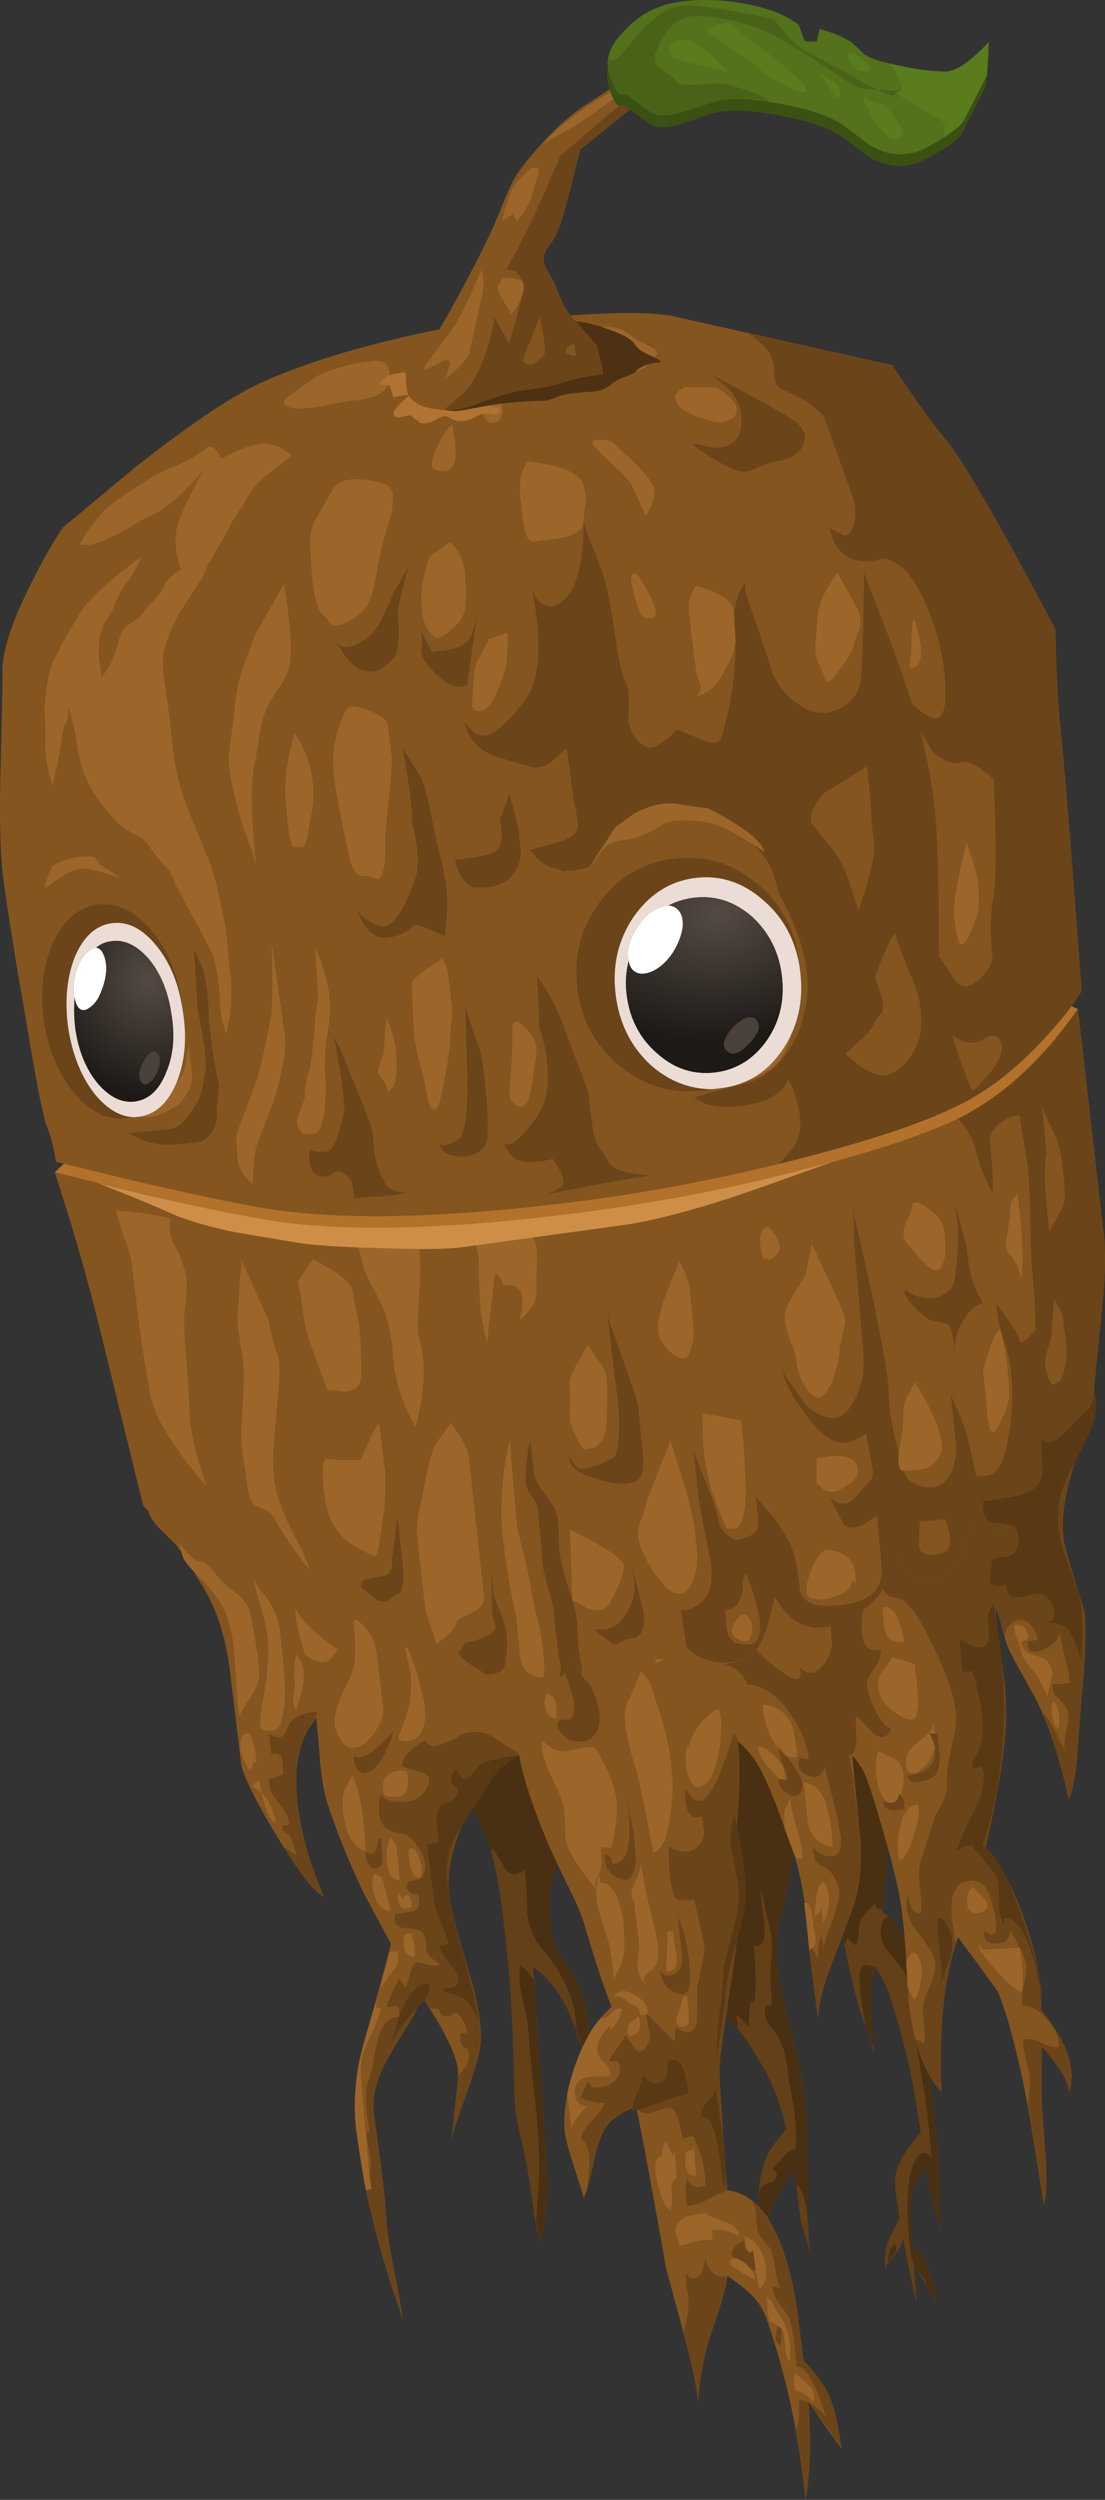 <svg xmlns="http://www.w3.org/2000/svg" viewBox="0 0 71.04 160.6"><rect x="0" y="0" width="71.04" height="160.6" fill="#333333" stroke="none"/><defs><linearGradient id="m" y2="17.2" gradientUnits="userSpaceOnUse" x2="27.038" gradientTransform="rotate(6.939 -477.403 283.028) scale(.8)" y1="17.2" x1="-26.938"><stop offset="0" stop-color="#755416"/><stop offset="1" stop-color="#a17a2f"/></linearGradient><linearGradient id="a" y2="43.045" gradientUnits="userSpaceOnUse" x2="-5.12" gradientTransform="matrix(.794 .099 -.093 .795 59.745 42.471)" y1="43.045" x1="-59.716"><stop offset="0" stop-color="#916b20"/><stop offset="1" stop-color="#b08533"/></linearGradient><linearGradient id="c" y2="17.101" gradientUnits="userSpaceOnUse" x2="27.05" gradientTransform="rotate(6.939 -477.403 283.028) scale(.8)" y1="17.101" x1="-26.95"><stop offset="0" stop-color="#755416"/><stop offset="1" stop-color="#a17a2f"/></linearGradient><linearGradient id="d" y2="17.45" gradientUnits="userSpaceOnUse" x2="27.05" gradientTransform="rotate(6.939 -477.403 283.028) scale(.8)" y1="17.45" x1="-26.95"><stop offset="0" stop-color="#755416"/><stop offset="1" stop-color="#a17a2f"/></linearGradient><linearGradient id="e" y2="16.9" gradientUnits="userSpaceOnUse" x2="26.988" gradientTransform="rotate(6.939 -477.403 283.028) scale(.8)" y1="16.9" x1="-26.987"><stop offset="0" stop-color="#755416"/><stop offset="1" stop-color="#a17a2f"/></linearGradient><linearGradient id="f" y2="16.626" gradientUnits="userSpaceOnUse" x2="27.063" gradientTransform="rotate(6.939 -477.403 283.028) scale(.8)" y1="16.626" x1="-26.962"><stop offset="0" stop-color="#755416"/><stop offset="1" stop-color="#a17a2f"/></linearGradient><linearGradient id="g" y2="17.126" gradientUnits="userSpaceOnUse" x2="27.038" gradientTransform="rotate(6.939 -477.403 283.028) scale(.8)" y1="17.126" x1="-26.938"><stop offset="0" stop-color="#755416"/><stop offset="1" stop-color="#a17a2f"/></linearGradient><linearGradient id="h" y2="17.25" gradientUnits="userSpaceOnUse" x2="27.025" gradientTransform="rotate(6.939 -477.403 283.028) scale(.8)" y1="17.25" x1="-26.925"><stop offset="0" stop-color="#755416"/><stop offset="1" stop-color="#a17a2f"/></linearGradient><linearGradient id="i" y2="17.301" gradientUnits="userSpaceOnUse" x2="27.05" gradientTransform="rotate(6.939 -477.403 283.028) scale(.8)" y1="17.301" x1="-26.95"><stop offset="0" stop-color="#755416"/><stop offset="1" stop-color="#a17a2f"/></linearGradient><linearGradient id="j" y2="17.051" gradientUnits="userSpaceOnUse" x2="27.063" gradientTransform="rotate(6.939 -477.403 283.028) scale(.8)" y1="17.051" x1="-26.962"><stop offset="0" stop-color="#755416"/><stop offset="1" stop-color="#a17a2f"/></linearGradient><linearGradient id="k" y2="17.3" gradientUnits="userSpaceOnUse" x2="27.025" gradientTransform="rotate(6.939 -477.403 283.028) scale(.8)" y1="17.3" x1="-27.025"><stop offset="0" stop-color="#755416"/><stop offset="1" stop-color="#a17a2f"/></linearGradient><linearGradient id="l" y2="17.15" gradientUnits="userSpaceOnUse" x2="27.038" gradientTransform="rotate(6.939 -477.403 283.028) scale(.8)" y1="17.15" x1="-26.938"><stop offset="0" stop-color="#755416"/><stop offset="1" stop-color="#a17a2f"/></linearGradient><linearGradient id="b" y2="16.825" gradientUnits="userSpaceOnUse" x2="27.038" gradientTransform="rotate(6.939 -477.403 283.028) scale(.8)" y1="16.825" x1="-26.938"><stop offset="0" stop-color="#755416"/><stop offset="1" stop-color="#a17a2f"/></linearGradient><linearGradient id="n" y2="17.4" gradientUnits="userSpaceOnUse" x2="27.05" gradientTransform="rotate(6.939 -477.403 283.028) scale(.8)" y1="17.4" x1="-26.95"><stop offset="0" stop-color="#755416"/><stop offset="1" stop-color="#a17a2f"/></linearGradient><linearGradient id="o" y2="16.825" gradientUnits="userSpaceOnUse" x2="26.975" gradientTransform="rotate(6.939 -477.403 283.028) scale(.8)" y1="16.825" x1="-26.975"><stop offset="0" stop-color="#755416"/><stop offset="1" stop-color="#a17a2f"/></linearGradient><linearGradient id="p" y2="17.126" gradientUnits="userSpaceOnUse" x2="27.05" gradientTransform="rotate(6.939 -477.403 283.028) scale(.8)" y1="17.126" x1="-26.95"><stop offset="0" stop-color="#755416"/><stop offset="1" stop-color="#a17a2f"/></linearGradient><linearGradient id="q" y2="17.275" gradientUnits="userSpaceOnUse" x2="27.012" gradientTransform="rotate(6.939 -477.403 283.028) scale(.8)" y1="17.275" x1="-27.013"><stop offset="0" stop-color="#755416"/><stop offset="1" stop-color="#a17a2f"/></linearGradient><linearGradient id="r" y2="17.15" gradientUnits="userSpaceOnUse" x2="26.963" gradientTransform="rotate(6.939 -477.403 283.028) scale(.8)" y1="17.15" x1="-26.962"><stop offset="0" stop-color="#755416"/><stop offset="1" stop-color="#a17a2f"/></linearGradient><linearGradient id="s" y2="17.125" gradientUnits="userSpaceOnUse" x2="27.05" gradientTransform="rotate(6.939 -477.403 283.028) scale(.8)" y1="17.125" x1="-26.95"><stop offset="0" stop-color="#755416"/><stop offset="1" stop-color="#a17a2f"/></linearGradient><clipPath id="t"><path d="M0 113.48h56v-48H0v48z"/></clipPath><clipPath id="u"><path d="M48.637 106.12a37.558 37.558 0 00-1.825 2.399l-.843 1.304-11.223 2.504c-1.164.289-3.551.266-7.164-.066l-5.051-.574c-3.64-.739-6.648-1.641-9.015-2.707-1.504-.668-3.657-2.098-6.45-4.293a113.335 113.335 0 01-3.773-3.118l-1.59-2.813C.637 96.689.117 95.111.145 94.014c.015-.348-.012-2.016-.079-5.008-.058-2.371-.011-4.207.149-5.504.168-1.617.531-4.031 1.082-7.242s.922-5.031 1.109-5.465a6.56 6.56 0 00.426-1.844c4.02-1.039 7.527-1.836 10.523-2.383 3.981-.699 9.633-.574 16.961.371 3.301.454 6.766 1.129 10.391 2.028 3.859.953 6.715 1.879 8.566 2.777 1.598.785 3.141 2.008 4.633 3.664l1.742 2.227c-.543 7.324-.89 11.742-1.046 13.254l-.286 5.324c-2.941 5.605-4.832 8.906-5.679 9.906z"/></clipPath><clipPath id="v"><path d="M2 71h8v12H2V71z"/></clipPath><clipPath id="x"><path d="M29 72h13v13H29V72z"/></clipPath><radialGradient id="w" gradientUnits="userSpaceOnUse" cy="-11791" cx="-2970.4" gradientTransform="matrix(.438 -.67 -.614 -.455 -5930.9 -7276.4)" r="7.469"><stop offset="0" stop-color="#544a43"/><stop offset="1" stop-color="#1c1916"/></radialGradient><radialGradient id="y" gradientUnits="userSpaceOnUse" cy="-10266" cx="-2599.6" gradientTransform="matrix(.525 -.603 -.865 -.434 -7478.3 -5940.9)" r="8.893"><stop offset="0" stop-color="#544a43"/><stop offset="1" stop-color="#1c1916"/></radialGradient></defs><path d="M23.896 92.871a185.257 185.257 0 01-6.635-3.627c-4.541-2.569-7.076-4.342-7.598-5.318-.523-.981-1.704-2.7-3.55-5.161l-2.588-3.461 5.2-4.864c4.61-3.52 9.723-5.938 15.338-7.256 6.103-1.45 13.06-2.363 20.873-2.744 6.875-.366 11.47-.254 13.789.338 2.632.624 6.152 1.972 10.572 4.052-.527 2.011-1.782 4.283-3.76 6.806-1.216 1.593-8.516 5.602-21.905 12.037L23.896 92.87z" fill-rule="evenodd" fill="#b3722b"/><path d="M11.729 69.42c4.018-2.843 8.373-4.83 13.071-5.973 5.805-1.416 12.446-2.303 19.921-2.68 6.549-.293 10.948-.156 13.199.41 2.397.65 5.625 1.934 9.687 3.858-2.197 2.92-4.502 4.965-6.908 6.132-2.247 1.148-5.714 2.305-10.407 3.482-4.37 1.07-8.588 1.885-12.65 2.446-8.96 1.157-15.845 1.275-20.66.347-2.163-.406-5.927-1.275-11.293-2.602 1.616-1.875 3.627-3.683 6.04-5.42z" fill-rule="evenodd" fill="#d4ae63"/><path d="M28.23 77.98c3.153.355 6.211.621 9.172.792 3.657.204 6.223.192 7.7-.031.601-.086 1.441-.363 2.519-.82 1.16-.477 1.836-.731 2.027-.762.606-.113 1.27-.383 1.993-.804-1.672-1.735-3.055-2.833-4.157-3.286-1.222-.527-3.109-1.16-5.652-1.898-3.652-1.09-6.871-1.816-9.644-2.18-2.7-.355-5.364-.652-7.993-.894l-3.152-.262c-2.832.113-5.188.375-7.066.793a55.943 55.943 0 00-3.832 1.023l-1.758.551c.597.586 1.539 1.371 2.812 2.36 1.625 1.218 2.934 2.05 3.93 2.492 1.226.523 3.039 1.07 5.441 1.629a71.779 71.779 0 007.66 1.297z" fill-rule="evenodd" fill="url(#a)" transform="matrix(1.25 0 0 -1.25 0 160.6)"/><path d="M17.914 75.999l.938.234c.55-1.867 1.019-2.964 1.41-3.293.238-.187.578-.332 1.019-.441.27-.234.617-.301 1.031-.195.321-.18.598-1.246.836-3.203l.168-1.067-1.195-.105c-.062.957-.129 1.593-.191 1.91-.102.605-.293.957-.575 1.058-.851.379-1.371.665-1.554.86-.793.789-1.422 2.203-1.887 4.242z" fill-rule="evenodd" fill="url(#b)" transform="matrix(1.25 0 0 -1.25 0 160.6)"/><path d="M22.891 77.167l.902.191c1.277-3.632 2.113-6.648 2.512-9.043l-1.078-.089c-.465 2.277-.707 3.511-.731 3.695-.141.926-.676 2.672-1.605 5.246z" fill-rule="evenodd" fill="url(#c)" transform="matrix(1.25 0 0 -1.25 0 160.6)"/><path d="M43.797 78.866c.07-.344.246-1.234.527-2.676.172-.949.352-2.093.543-3.441l.071-.594-1.043-.371-1.11 7.117 1.012-.035z" fill-rule="evenodd" fill="url(#d)" transform="matrix(1.25 0 0 -1.25 0 160.6)"/><path d="M17.41 75.855c.297-1.36.492-2.411.582-3.153.145-1.191.43-2.191.852-3 .218-.48.547-1.074.98-1.773l-1.136.062a63.46 63.46 0 00-1.504 5.418l-.512 2.196.738.25z" fill-rule="evenodd" fill="url(#e)" transform="matrix(1.25 0 0 -1.25 0 160.6)"/><path d="M9.551 71.233l.804.661.293-2.422-.796.265-.301 1.496z" fill-rule="evenodd" fill="url(#f)" transform="matrix(1.25 0 0 -1.25 0 160.6)"/><path d="M30.676 68.808l-1.071-.133-1.375 9.305 1.075.128 1.371-9.3z" fill-rule="evenodd" fill="url(#g)" transform="matrix(1.25 0 0 -1.25 0 160.6)"/><path d="M39.25 78.835l.91-8.148-.586-.153c-.332 3.156-.5 4.895-.515 5.215l-.25 3.074.441.012z" fill-rule="evenodd" fill="url(#h)" transform="matrix(1.25 0 0 -1.25 0 160.6)"/><path d="M46.715 72.772l-.406 5.672.761-.308.414-5.067-.769-.297z" fill-rule="evenodd" fill="url(#i)" transform="matrix(1.25 0 0 -1.25 0 160.6)"/><path d="M13.883 74.378l.676.406.82-6.429-.824.14-.672 5.883z" fill-rule="evenodd" fill="url(#j)" transform="matrix(1.25 0 0 -1.25 0 160.6)"/><path d="M40.82 70.886l-.726 7.972.441.012c.215-2.875.442-5.172.676-6.887l.156-.949-.547-.148z" fill-rule="evenodd" fill="url(#k)" transform="matrix(1.25 0 0 -1.25 0 160.6)"/><path d="M35.527 78.624l.516.063 1.066-8.774-.351-.082-1.231 8.793z" fill-rule="evenodd" fill="url(#l)" transform="matrix(1.25 0 0 -1.25 0 160.6)"/><path d="M37.688 78.765l1.105-8.446-.703-.168-1.082 8.575c.289.035.515.046.68.039z" fill-rule="evenodd" fill="url(#m)" transform="matrix(1.25 0 0 -1.25 0 160.6)"/><path d="M41.215 78.913l.887-.012.859-7.39-.738-.211-1.008 7.613z" fill-rule="evenodd" fill="url(#n)" transform="matrix(1.25 0 0 -1.25 0 160.6)"/><path d="M11.207 72.522l1.066.813.629-4.477-1.129.309-.566 3.355z" fill-rule="evenodd" fill="url(#o)" transform="matrix(1.25 0 0 -1.25 0 160.6)"/><path d="M33.527 78.503l.797.055 1.332-8.946-.785-.175-1.344 9.066z" fill-rule="evenodd" fill="url(#p)" transform="matrix(1.25 0 0 -1.25 0 160.6)"/><path d="M49.941 77.073l.758-.269.074-1.282-.617-.558-.215 2.109z" fill-rule="evenodd" fill="url(#q)" transform="matrix(1.25 0 0 -1.25 0 160.6)"/><path d="M27.039 74.851c.168-1.375.168-2.356-.004-2.942-.14-.394.039-1.539.539-3.441l-.633-.074c-.562 2.832-.882 4.605-.972 5.32l-.399 3.941 1.075.129.394-2.933z" fill-rule="evenodd" fill="url(#r)" transform="matrix(1.25 0 0 -1.25 0 160.6)"/><path d="M31.215 78.3l.68.043 1.558-9.16-.598-.071-1.64 9.188z" fill-rule="evenodd" fill="url(#s)" transform="matrix(1.25 0 0 -1.25 0 160.6)"/><path d="M7.994 76.421c3.427.825 6.322 1.445 8.691 1.865 4.946.909 12.011.753 21.201-.464 4.063-.53 8.393-1.357 12.993-2.49 4.79-1.186 8.36-2.343 10.708-3.466 2.822-1.387 5.39-3.731 7.71-7.036l1.718 14.956.025 1.455c-.039 1.313-.161 2.808-.361 4.478-.279 2.685-.4 4.145-.376 4.375-.88 2.157-1.792 4.047-2.734 5.673l-3.535 6.524c-.763.093-1.831.713-3.204 1.85-.912.786-2.827 1.89-5.742 3.32-2.724 1.339-4.345 2.056-4.873 2.154l-21.23 1.88-2.627-.489c-1.1-.2-2.52-.684-4.258-1.445l-2.295-1.079c-.655-.66-1.651-1.85-3.004-3.565-.838-1.108-2.352-2.802-4.545-5.087l-3.052-3.106-2.69-10.957c-.484-2.02-1.124-4.38-1.919-7.07l-1.07-3.393 4.469 1.117z" fill-rule="evenodd" fill="#855520"/><path d="M44.864 95.86l-.264-2.588c1.005 2.465 1.532 3.912 1.586 4.34.044.367.215.68.518.943.342.332.688.42 1.04.279.425-.118.703-.269.85-.454.141-.22.181-.596.117-1.124l-.132-1.094 1.05 1.182c.717.952 1.191 1.787 1.411 2.5.171.581.302 1.372.391 2.368.259.743.981 1.055 2.178.943 2.231-.136 3.251-1.016 3.056-2.636l-.288-3.189c-1.098.907-1.836 1.064-2.212.469l-.786-1.514.537.287c.449.113.849-.053 1.196-.497.293-.371.587-.709.89-1.016.14-.185.15-.537.018-1.059l-.336-1.924c-.889.679-1.68.79-2.374.336-.546-.336-1.123-.952-1.738-1.85-.683-.927-1.098-1.733-1.25-2.417l1.338 1.9c.205.312.561.59 1.06.83.532.239.942.287 1.225.151.352-.141.694-.522 1.021-1.129.38-.75.566-1.58.556-2.485.01-.17-.185-2.63-.596-7.382l-.072-2.261 1.211 5.396c.693 3.237 1.059 5.395 1.089 6.465.033 1.406.366 3.026.991 4.867.009.333.21.597.6.782.361.225.776.307 1.24.254.464-.06.845-.357 1.153-.898.263-.568.366-1.255.302-2.051l-.312-2.984.42.958c.322.732.547 1.322.668 1.782l.558 2.5.8-.049c.571-.235.962-.903 1.162-2.002.503-2.515.459-4.659-.126-6.435a11.383 11.383 0 01-.479-1.856l-.094-.792.728 1.016c.489.713.747 1.172.772 1.368.034.297.375.088 1.03-.625.006-1.08-.063-2.31-.2-3.706-.068-.561-.112-1.9-.137-4.014-.049-1.807-.136-2.935-.259-3.394l-.434-2.715a2.509 2.509 0 00-1.01.372c-.63.346-.918.855-.875 1.518.132 1.059.19 2.124.19 3.203-.527-1.01-.888-1.924-1.088-2.739-.098-.527-.328-1.035-.689-1.529l-.478-.595c2.822-1.387 5.39-3.731 7.71-7.036l1.718 14.956.025 1.455c-.039 1.313-.161 2.808-.361 4.478-.279 2.685-.4 4.145-.377 4.375-.878 2.157-1.79 4.047-2.733 5.674l-3.535 6.523c-.763.093-1.832.713-3.204 1.85-.913.787-2.828 1.89-5.743 3.32-2.723 1.339-4.345 2.057-4.872 2.154l-8.716.81c1.211-.551 1.948-.942 2.222-1.176.488-.43.664-1.324.531-2.686l-.477-3.115.302.015c.26-.064.513-.182.762-.347.845-.503 1.103-1.562.776-3.165-.415-2.001-.664-3.363-.751-4.091z" fill-rule="evenodd" fill="#6b4519"/><path d="M61.529 80.889c.072-1.049.082-1.806.023-2.27l-.156-1.289.367 1.363c.288.97.43 1.61.435 1.913.102.825.248 1.479.438 1.958.152.386.333.767.543 1.147-.42.118-.787.41-1.099.889-.43.62-.669 1.27-.717 1.949l.018.605c-.067-1.166-.2-1.841-.395-2.021-.112-.083-.336-.157-.684-.215-.34-.064-.566-.132-.678-.22-1.002-.787-1.494-1.397-1.484-1.835l.702.366c.562.2 1.065.224 1.52.067.483-.161.8-.449.952-.869.067-.243.141-.757.215-1.538zM39.038 84.405c.098.395.386 1.245.865 2.539.702 1.928 1.078 3.076 1.122 3.442l.284 2.735c.146 1.225-.02 1.914-.503 2.075-.678.249-1.651.131-2.916-.352-.556-.165-.961-.434-1.205-.81l-.166-.533.479.645c.287.405 1.117.22 2.505-.552.12-.083.213-.567.277-1.445a13.41 13.41 0 00-.141-2.803l-.601-4.941zM41.367 103.541c.127 1.059-.107 1.625-.703 1.694-.264.034-.552.136-.869.307-.185.128-.333.142-.445.054l-1.171-.912.707.013c.528-.097.943-.385 1.255-.858.518-.733.728-1.48.635-2.242l-.112-.942.704 2.886z" fill-rule="evenodd" fill="#6b4519"/><path d="M67.608 85.337l.176-1.885.517.943.254 2.085c.049.395-.005.942-.156 1.631-.108.483-.357.766-.753.849-.249-.41-.4-.825-.454-1.254-.024-.201.044-.596.21-1.187.2-.562.27-.957.205-1.182zM67.3 74.092l-.307-2.935.888 1.905c.332.8.523 2.104.577 3.912-.025.37-.358 1.083-1.002 2.133l-.205-2.09c-.112-1.465-.092-2.44.049-2.925zM60.791 97.599c.42 1.225.385 1.932-.092 2.128-.743.26-1.25.22-1.529-.117-.079-.123-.107-.474-.074-1.05l.049-.81 1.646-.151zM47.73 101.607l.239-.532.453 1.255c.284.937.43 1.611.446 2.011.028.801-.187 1.231-.65 1.284-.664.084-1.1-.063-1.314-.444-.122-.185-.2-.527-.224-1.03l-.035-.699.435-.156c.225-.059.405-.269.528-.615.127-.351.166-.712.122-1.074z" fill-rule="evenodd" fill="#855520"/><path d="M21.694 81.807c.484.377.791.674.919.894l.4 2.07c.122.42.19 1.568.22 3.448.02.737-.333 1.132-1.066 1.186l-1.122-.118-.904-2.456c-.351-.966-.571-1.777-.648-2.441a17.892 17.892 0 00-.353-2.07l.983-1.431 1.57.918zM23.203 93.76l.59-1.328c.406-.825.602-1.132.592-.927l.371 3.026c.044.665.034 1.406-.035 2.218a42.966 42.966 0 01-.297 2.105c-.078.712-.185 1.079-.318 1.094-.102.013-.527-.187-1.284-.597-1.123-.668-1.777-1.767-1.962-3.291-.166-1.386-.143-2.163.073-2.324l.76.059c.607.024 1.11.014 1.51-.035zM23.256 80.962c-.208-.883-.477-1.587-.815-2.118 1.89.038 3.448.018 4.678-.064-.137 1.089-.175 1.865-.117 2.329.044.366 0 1.411-.122 3.14-.049.712-.039 1.211.029 1.508.147.62.235 1.094.278 1.427.142 1.191-.01 2.685-.463 4.486-.41-.62-.787-1.499-1.128-2.631-.176-.65-.274-1.177-.289-1.578a21.495 21.495 0 00-.243-1.987c-.162-.787-.464-1.587-.899-2.407-.503-.844-.81-1.548-.909-2.104zM30.22 78.604a51.661 51.661 0 003.891-.323c.015.67.088 1.129.22 1.383.18.381.244.893.185 1.537-.033.811-.043 1.285-.028 1.416.014.402-.01.723-.084.968-.103.249-.337.561-.693.943-.235.263-.327.307-.284.13.147-.453.195-.878.147-1.273-.059-.465-.273-.743-.654-.831l-.551.02a1.789 1.789 0 00-.21-.479c-.172-.283-.294-.318-.367-.108l-.483 4.293a20.462 20.462 0 01-.425-2.218 47.143 47.143 0 01-.098-2.455c.059-.645-.132-1.646-.566-3.003zM36.793 102.789l-.148-4.517c2.251 1.103 3.399 1.87 3.453 2.3.048.395-.244 1.187-.87 2.373-.273.503-.762.63-1.464.381l-.972-.537zM37.769 86.397l.487.698c.363.494.591.87.689 1.124.107.322.122 1.396.04 3.217-.04.781-.294 1.299-.768 1.558l-.688.131c-.375-.59-.634-1.097-.785-1.512-.104-.26-.138-.676-.104-1.25-.004-.836-.004-1.29-.014-1.358-.038-.328.093-.747.4-1.255.499-.87.748-1.319.743-1.353zM47.627 91.241l.147 1.191c.087 1.03.146 2.183.166 3.457-.015 1.28-.22 2.041-.625 2.295l-.606.02-.864-2.159c-.274-.839-.484-1.889-.635-3.149l-.059-2.11 2.476.455zM43.667 81.045l.327.616c.191.483.303.854.337 1.118l.239 2.387a3.526 3.526 0 01-.278 1.852c-.137.248-.386.297-.737.136-.356-.156-.679-.454-.968-.889-.248-.371-.33-.815-.263-1.328-.005-.063.093-.498.298-1.293l1.045-2.599zM41.563 96.465L43.1 92.55l.737 2.329c.44 1.391.714 2.533.822 3.427.106.889.165 1.504.17 1.841-.034.81-.224 1.455-.567 1.934-.35.444-.824.419-1.42-.079l-.767-.917c-.625-.996-.971-1.763-1.035-2.29-.039-.333 0-.674.128-1.026.18-.454.312-.894.395-1.304zM42.188 106.563l.717.112c.494.176.767.499.82.958.059.463.01.756-.141.873-.19.128-.357.249-.513.366-.181.157-.478.21-.888.162l-.567-.137.572-2.335zM28.95 91.349l.556.838c.411.626.621 1.104.63 1.437l.978 8.847c.058.498-.215.884-.822 1.158-.633.277-.95.448-.942.517.04.333-.385.82-1.284 1.465l-.712-2.129-.533-4.82c-.049-.4 0-.956.146-1.68.21-1.035.392-1.913.538-2.636.161-.859.464-1.567.899-2.124.375-.483.561-.77.546-.873zM33.203 103.931c-.342-1.44-.64-3.184-.888-5.234-.122-1.26-.094-2.676.088-4.243l.36-2.007.444 5.337c.05.395.172.952.358 1.67.239.845.424 1.709.566 2.597.126.758.278 1.46.459 2.11.122.459.229 1.064.322 1.826.132 1.362.088 1.953-.132 1.782-.654-.122-1.059-.395-1.211-.81-.098-.259-.165-.689-.205-1.284a140.792 140.792 0 00-.162-1.744zM15.386 82.525l.165-1.534 1.729 3.873c.074.596.264 1.328.571 2.197.151.415.151 1.373-.005 2.871a265.76 265.76 0 00-.287 3.408c-.015.44.005 1.006.058 1.705.118.961.59 2.246 1.425 3.857.294.503.597 1.172.9 2.007-1.153-1.47-1.935-2.618-2.335-3.443-.132-.253-.478-.478-1.04-.678-.38-.122-.62-.684-.707-1.68a112.287 112.287 0 01-.338-2.373c-.02-.435-.005-1.011.04-1.719.117-1.797.14-2.989.068-3.584-.005-.068-.088-.576-.235-1.533-.103-.561-.141-1.025-.121-1.396.092-1.187.126-1.847.112-1.978zM18.965 103.242c.156.402.498.845 1.02 1.34.381.39.924.824 1.621 1.312.333.263.504.562.513.893-.029.074-.103.567-.224 1.49-.049.44-.094.6-.143.47-.107-.323-.282-.505-.522-.538-.302-.034-.625-.195-.966-.489-.298-.269-.449-.517-.445-.751-.224-.748-.424-1.426-.6-2.041-.103-.338-.19-.9-.254-1.686zM51.782 81.925l.41-2.018 1.635 3.53c.402.792.568 1.324.5 1.603-.045.205-.152.689-.328 1.45-.064.879-.249 1.675-.567 2.383-.322.644-.605.947-.845.913-.272-.035-.556-.289-.848-.757a3.59 3.59 0 01-.533-1.494c-.01-.371-.132-.806-.361-1.319-.2-.512-.323-.966-.371-1.362-.049-.434.033-.83.258-1.191.137-.254.49-.83 1.05-1.738zM49.194 78.862c.186-.12.406.054.665.523.297.504.341.884.141 1.142-.176.225-.376.348-.61.377l-.308-.064a3.198 3.198 0 01-.196-.781c-.072-.595.03-.997.308-1.197zM52.505 93.672l1.191-.146c.806.005 1.265.2 1.381.586.118.424.06.752-.185.982-.112.146-.425.351-.932.615-.313.176-.65.166-1.011-.025l-.449-.4.005-1.612zM52.797 99.781c.167-.254.553-.269 1.153-.04.635.259.976.704 1.021 1.339.054.464.063.664.019.6-.088-.156-.166-.131-.239.079-.132.322-.453.576-.967.776-.513.195-1.01.254-1.489.18-.445-.083-.561-.488-.346-1.22a4.038 4.038 0 01.848-1.714zM47.505 103.903c.171-.256.371-.264.6-.026.196.21.279.49.255.826-.084.717-.376.918-.885.61-.571-.263-.561-.737.03-1.41zM58.642 77.461c.06-.341.4-.282 1.03.177.66.458 1.007.952 1.036 1.488.142 1.158.068 1.919-.224 2.29-.2.259-.494.23-.87-.092-.19-.18-.577-.605-1.162-1.27-.38-.39-.468-.849-.268-1.376.273-.538.425-.943.458-1.217zM60.4 93.565c-.283.44-.649.717-1.107.84-.5.029-.88.059-1.148.092-.328.04-.45-.38-.353-1.268.205-1.065.3-1.818.28-2.246 0-.538.087-.953.253-1.242l.484-.966c1.508 2.466 2.041 4.067 1.591 4.79zM63.199 87.989l.473-1.47c.357-.947.586-1.259.693-.938.176.616.333 1.621.469 3.013.048.699.053 1.152.015 1.357-.015.172-.19.645-.533 1.427-.474 1.064-.766.732-.879-1.002L63.2 87.99zM65.4 76.69l.205 1.69c.117 1.259.156 2.26.112 3.008-.023.604-.067.796-.13.566-.143-.62-.348-1.05-.612-1.284-.267-.269-.356-.611-.272-1.026a62.5 62.5 0 01.223-1.435c.035-.577.059-.914.079-1.017l.395-.502zM10.957 78.429c-.147.42-.025 1.01.367 1.767.477.884.702 1.748.669 2.588-.016.44-.064 1.001-.147 1.68-.035.274.004 1.142.111 2.607.08.898.153 2.065.225 3.502.01.633.088 1.263.23 1.883.23 1.045.523 2.052.874 3.018a17.226 17.226 0 01-1.724-2.158c-1.206-1.636-1.86-2.998-1.957-4.097a88.091 88.091 0 01-.709-4.545l-.371-3.076c-.024-.47-.136-.977-.336-1.524a74.119 74.119 0 01-.469-1.353l-.269-.971c2.447.239 3.614.464 3.507.679z" fill-rule="evenodd" fill="#9c662b"/><path d="M34.819 95.675c.445.615.708.986.786 1.113.181.38.284.8.308 1.27.005.302.015.82.04 1.557.077.664.36 1.719.84 3.174.21.645.32 1.283.33 1.923.03.767.085 1.348.167 1.744.156.751.146 1.24-.025 1.46-.136.254-.551.439-1.245.556-.556.103-.825.098-.805-.004l.229-.177c.322-.141.508-.4.562-.776.044-.205.054-.41.029-.605a8.136 8.136 0 01-.141-.737l-.289-2.383a4.812 4.812 0 00-.195-1.186 12.424 12.424 0 01-.356-1.265c-.132-.523-.195-.919-.195-1.186-.025-.504-.054-.85-.079-1.05l-.21-2.14c.01-.204-.107-.458-.341-.765-.284-.367-.43-.738-.44-1.104.005-.538.048-1.134.137-1.778.088-.65.152-.811.195-.479l.2 1.637c.015.4.182.8.498 1.201zM31.66 103.662l-.073-2.66.175 1.44c.02.166.123.474.313.918.225.479.356.864.396 1.163.137.584.17 1.117.093 1.6.077.626-.103 1.22-.543 1.778-.141.185-.536-.02-1.181-.61-.571-.304-1.035-.65-1.387-1.041l.47-.713.54-.117a4.238 4.238 0 001.007-.424c.283-.166.41-.352.385-.552a3.195 3.195 0 01-.195-.782zM23.335 101.5l1.43-.274c.323-.107.47-.425.435-.957l.351-2.915.362 3.378c.058.5.03.938-.093 1.324-.039.205-.093.313-.161.323-.098.01-.269.117-.513.312-.274.269-.59.288-.952.069-.375-.328-.634-.528-.777-.611-.18-.083-.243-.205-.2-.38l.118-.269zM36.748 110.699c-2.695.23-4.517.415-5.473.566l-2.29.23c-.704.019-1.577-.146-2.627-.489l-1.704-.346 2.226-.323c.595-.073 1.001-.068 1.211.005.17.015.493-.058.982-.22.102.02.16-.19.175-.625l.03-.586 1.04.709.176.18a.961.961 0 00.575.181l.494-.064c.102-.01.287.02.566.083l.62.127c.45.113.865.2 1.24.254.176.079.396.103.665.069 1.791.117 2.49.2 2.093.249z" fill-rule="evenodd" fill="#6b4519"/><path d="M18.832 79.786c-2.23-.366-3.548-.591-3.963-.674-1.69-.366-3.033-.772-4.024-1.226-.927-.42-2.427-1.045-4.513-1.865 3.776.948 7.228 1.704 10.353 2.265 4.946.909 12.011.753 21.201-.463 5.449-.733 10.708-1.807 15.771-3.233l-4.052 1.451c-4.249 1.528-7.612 2.442-10.094 2.739l-9.906 1.358c-.996.122-2.755.136-5.289.038-2.559-.059-4.385-.185-5.484-.39z" fill-rule="evenodd" fill="#cf8e48"/><path d="M52.364 117.764c-.425-.449-.684-.654-.777-.61-.03.038-.142.356-.342.947-.225.6-.41 1.563-.551 2.89a47.17 47.17 0 01-.592 2.589c-.185.966-.225 1.875-.122 2.739.117.957.46 2.51 1.021 4.658.479 1.992.756 3.604.84 4.834.059.766.083 2.359.078 4.775 0 1.714.058 3.135.166 4.263a6.587 6.587 0 00-.284-1.074c-.219-.712-.346-1.216-.385-1.514l-.342-2.832c-.61.781-1.025 1.402-1.235 1.866-.395.889-.654 1.655-.777 2.309-.102.601-.117 1.309-.043 2.12-.264-2.228-.352-3.78-.264-4.649.082-1.221.307-2.154.664-2.802.195-.328.571-.825 1.128-1.5-.376-1.733-1-3.267-1.87-4.604-.718-1.226-1.436-2.144-2.148-2.764-.782-.64-1.388-1.46-1.813-2.446-.254-.709-.464-1.641-.639-2.793a53.883 53.883 0 00-.396-2.827c-.224-1.314-.756-2.374-1.596-3.179-.948-.922-2.06-1.226-3.33-.904-1.436.377-2.423 1.235-2.964 2.579-.435 1.128-.552 2.465-.366 4.023.088.727.336 1.387.747 1.973.61.898.967 1.479 1.064 1.733.582 1.441.792 3.179.635 5.215-.712-1.998-1.137-3.154-1.28-3.471-.629-1.334-1.406-2.315-2.319-2.945l.958 13.687c.034.531-.005 1.21-.103 2.026a51.41 51.41 0 00-.312 2.002c-.22-.41-.381-1.06-.489-1.953-.205-1.387-.307-2.095-.312-2.129-.044-.366-.215-1.236-.518-2.607-.264-1.075-.405-1.964-.425-2.666-.073-4.19-.243-7.38-.507-9.562-.152-1.522-.294-2.665-.415-3.422-.2-1.353-.459-2.5-.772-3.433-.214-.65-.537-1.381-.972-2.202a131.51 131.51 0 01-1.161-2.075c-.318-.664-.684-1.611-1.099-2.836a38.898 38.898 0 0013.013.58c5.13-.62 10.023-2.227 14.677-4.804.338 1.67.635 3.53.884 5.581.44 3.643.44 7.07-.01 10.278 1.157.698 1.958 2.148 2.392 4.346.215 1.215.387 2.92.523 5.121l.688 5.66c.07.561.098 1.499.088 2.808-.024 1.18.02 2.08.128 2.705-.392-1.025-.733-2.462-1.026-4.307l-.547.874c-.307.508-.444 1.465-.41 2.871l.141 1.543c.454.146.82.689 1.104 1.626a7.19 7.19 0 01.415 2.168c-.077-.395-.269-.845-.566-1.343-.499-.776-.797-1.279-.889-1.504l.171 2.652c-.401-1.9-.688-3.325-.873-4.278l-.1.415c-.077.21-.263.484-.556.825-.263.299-.42.553-.458.763-.093-.763-.01-1.432.258-1.998.157-.356.377-.786.65-1.289a36.546 36.546 0 01-.24-1.533c-.073-.63-.068-1.118.025-1.465.16-.62.68-1.46 1.558-2.505-.381-2.608-.714-4.36-.991-5.268a56.048 56.048 0 00-.645-2.389c-.288-.976-.582-1.762-.894-2.362l-.483-.694c-.215 1.583-.196 3.535.058 5.86-.116-.601-.39-1.465-.82-2.594-.479-1.455-.948-3.515-1.406-6.176-.162-1.324-.318-2.315-.464-2.969-.239-1.142-.63-2.021-1.176-2.627z" fill-rule="evenodd" fill="#634018"/><path d="M33.545 128.267c-.171-.855-.2-1.518-.092-2.002.297.23.584.547.868.947l.909 12.838c.034.531-.005 1.21-.103 2.026a51.41 51.41 0 00-.312 2.001 4.65 4.65 0 01-.357-1.265c.127-1.727.196-2.826.204-3.3.02-1.48-.106-3.36-.385-5.645-.048-.395-.156-1.557-.322-3.486-.005-.302-.141-1.006-.41-2.114zM38.418 112.007c.17 1.153.366 2.895.58 5.22l-.243.03c-1.436.375-2.422 1.234-2.964 2.573-.435 1.127-.556 2.47-.366 4.027.088.728.336 1.383.748 1.974.61.898.966 1.474 1.063 1.733.582 1.441.792 3.179.635 5.21l-.932-2.705.102.039c-.063-1.64-.82-3.31-2.271-5.014-.512-.64-.81-1.432-.892-2.359 0-1.109-.054-1.993-.172-2.651-.415.425-.82.42-1.206 0-.005-.034-.279-.474-.815-1.314l-.142.069-.165-.533c-.205-.581-.572-1.377-1.1-2.387l-1.05-4.508c2.886.523 5.948.724 9.19.596zM46.992 110.865c1.074-.532 2.046-.42 2.916.351.712.65 1.19 1.534 1.43 2.646.24 1.143.43 2.295.57 3.458-.184-.146-.32-.166-.41-.054l-.253.835c-.225.6-.41 1.563-.551 2.89a47.17 47.17 0 01-.592 2.589c-.184.966-.224 1.875-.122 2.739.117.957.46 2.51 1.021 4.658.479 1.992.757 3.604.84 4.834.088 1.568.122 3.916.103 7.041-.079-1.2-.299-2.03-.66-2.49l-.093.063-.117-.996c-.61.781-1.025 1.402-1.235 1.866l-.303.84-.307.341c-.108.215-.249.738-.415 1.563-.098-1.368-.118-2.354-.059-2.964l.064-.313.116-.263c.122-.118.391-.235.816-.351.142-.22.205-.382.19-.48-.015-.132-.112-.253-.292-.365.121-.084.346-.313.668-.69.234-.292.498-.478.792-.545.166-.827.038-2.305-.392-4.434-.087-.728-.17-1.26-.238-1.588a4.72 4.72 0 00-.635-1.478 9.75 9.75 0 01-.538-.694c-.126-.22-.17-.551-.121-.991l.444-.054c-.108-1.465-.132-2.354-.069-2.661.084-.684.099-1.274.035-1.768-.005-.034-.225-1.03-.664-2.994-.045.207.029.924.209 2.139.099 1.099-.126 1.578-.683 1.446.147 1.728.157 2.934.04 3.623l-.255-.02c-.053.376-.088.934-.097 1.675-.396-.488-.665-.761-.806-.81l.112.894a5.364 5.364 0 00-.922-.948c-.782-.64-1.388-1.46-1.813-2.446-.253-.709-.463-1.641-.638-2.793a53.883 53.883 0 00-.397-2.827 9.172 9.172 0 00-.571-1.793 105.03 105.03 0 011.587-4.375c.152-.385.425-1.176.82-2.362.445-1.031.938-1.675 1.475-1.944zM53.565 120.591c-.23-1.078-.571-1.928-1.016-2.543l-.029-1.51c-.059-1.572-.079-2.407-.054-2.514.049-1.245.234-2.06.556-2.432.298-.307.792-.415 1.475-.332.644.089 1.157.279 1.528.571.186.148.347.376.489.694.087.19.19.464.297.82.366 3.247.338 6.339-.077 9.277-.259.098-.42-.015-.494-.34l-.894.965c-.077.177-.126.47-.141.874a9.008 9.008 0 01-.146.875c-.294-.201-.484-.361-.562-.489l-.2.43-.293-1.577c-.152-1.225-.298-2.149-.439-2.769zM55.425 126.357c.18-.156.42-.15.708.015-.17 1.637-.142 3.394.088 5.28l-.196-.377-.307-.869c-.22-.952-.347-1.759-.395-2.422-.113-.894-.074-1.435.102-1.627zM57.149 123.125c.966.791 1.63 2.237 1.987 4.346.205 1.148.37 2.759.488 4.824l.688 5.66c.07.561.098 1.499.088 2.807-.024 1.182.02 2.08.127 2.705-.39-1.025-.732-2.46-1.025-4.306l-.547.874c-.308.508-.444 1.465-.41 2.871l.141 1.543c.454.146.82.688 1.104 1.626a7.19 7.19 0 01.415 2.167c-.083-.42-.293-.883-.625-1.386l-.098-.391c-.435-.551-.703-.951-.8-1.21-.137-.284-.245-1.163-.322-2.633-.05-.697-.02-1.542.097-2.528.044-.474.175-.909.395-1.309.298-.571.645-.63 1.035-.176-.058-1.03-.205-2.373-.438-4.024-.377-2.27-.597-3.638-.65-4.101a50.003 50.003 0 00-.18-1.894c-.094-.763-.235-1.363-.42-1.813a57.703 57.703 0 00-.958-1.245c-.43-.482-.64-.947-.625-1.38-.005-.607.171-.948.533-1.027zM57.09 145.396c-.01-.601.141-1.021.449-1.26.088.19.112.372.063.543-.263.302-.435.541-.512.717z" fill-rule="evenodd" fill="#4a3012"/><path d="M48.614 105.982c.415-.455.815-1.592 1.196-3.418 1.079 1.953 2.582 2.471 4.521 1.567 1.845-.864 2.949-2.275 3.315-4.234.186.988.704 1.524 1.558 1.622.816.102 1.582-.224 2.295-.982.273-.268.507-.82.708-1.65.205-.796.444-1.293.723-1.493.454.951 1.05 1.181 1.796.682.284-.165.865-.776 1.744-1.821 1.816-1.899 2.979-3.418 3.476-4.555-1.377 3.325-1.875 5.835-1.499 7.539.244.942.674 2.387 1.28 4.326.112 1.465.043 3.266-.196 5.415-.049.707-.131 1.846-.244 3.404-.097 1.386-.283 2.47-.562 3.241-.649-2.875-1.391-5.088-2.216-6.63-.987-1.763-1.548-2.803-1.69-3.12-.093-.225-.234-.679-.415-1.358-.142-.59-.273-.99-.4-1.21.01.634.092 1.45.243 2.435l.353 2.477c.156 1.557.088 3.315-.215 5.263-.166 1.128-.494 2.832-.991 5.108l-.079.16c.952.929 1.787 2.422 2.51 4.482.615 1.74.967 3.258 1.055 4.557l.069 1.352c1.655 2.011 2.25 3.77 1.796 5.269-.131-.82-.723-1.793-1.763-2.905l-.01 3.222c-.015.17.064 1.353.23 3.55.117 1.528.088 2.657-.092 3.384-.47-3.032-.855-5.352-1.148-6.964-.542-2.787-1.133-5.013-1.772-6.683-.045-.094-.914-1.285-2.599-3.56-.897 2.558-1.25 5.873-1.059 9.946-1.118-1.206-1.83-3.184-2.128-5.933-.143-3.07-.318-5.22-.533-6.436-.225-1.279-.757-3.315-1.596-6.097a41.645 41.645 0 00-.562-1.695c-.244-.61-.552-1.094-.933-1.45l.464 4.628c.161 1.895.084 3.433-.244 4.614-.069.274-.537 1.544-1.401 3.795-.645 1.625-.976 2.89-1.001 3.799-.103-.591-.328-2.559-.67-5.914-.258-2.416-.698-4.345-1.308-5.781-.507-1.45-.927-2.539-1.255-3.276-.561-1.309-1.211-2.237-1.948-2.783.147.923.16 2.299.05 4.125-.138 1.929-.148 3.34-.04 4.234.19 1.557.098 3.584-.268 6.079-.523 3.423-.816 5.44-.875 6.05-.054.678-.005 1.88.137 3.608.049.972.157 2.55.327 4.747 1.426.131 2.568 1.265 3.433 3.407.542 1.416.933 3.081 1.162 5l.312 2.53c.879.899 1.47 1.753 1.768 2.554.245.61.468 1.64.678 3.09-1.001-1.353-1.713-2.358-2.128-3.013.18 2.598.117 4.703-.185 6.32-.402-4.083-1.217-7.91-2.457-11.49a4.157 4.157 0 00-1.07-1.733c-.267-.269-.766-.66-1.503-1.178l-.18.983c-.162.625-.49 1.655-.987 3.09a18.396 18.396 0 00-.713 4.067c-.083-.966-.372-2.359-.86-4.18-.742-2.764-1.137-4.242-1.195-4.437-.767-4.37-1.407-7.838-1.92-10.392-.995.387-1.66.855-1.997 1.402-.283.435-.527 1.172-.737 2.202-.234 1.104-.449 1.85-.635 2.246a227.307 227.307 0 01-.736-2.328c-.328-1.037-.494-1.739-.51-2.105-.048-.968.09-2.027.42-3.174.323-1.216.792-2.315 1.412-3.296.435-.592.83-1.04 1.196-1.353l-.072-.195c-.494-1.28-1.055-2.994-1.685-5.132-.215-.679-.586-1.543-1.119-2.583a74.36 74.36 0 01-1.225-2.622c-.996-2.398-1.611-4.287-1.851-5.669-1.411.811-2.568 2.177-3.476 4.101-.85 1.846-1.182 3.536-.997 5.054.069.567.504 2.227 1.309 4.981.635 2.173.85 3.794.64 4.858-.097.547-.4 1.523-.899 2.93-.532 1.441-.835 2.387-.917 2.832.317-2.354.459-3.852.415-4.482-.054-.699-.504-1.768-1.348-3.213l-.937-1.495-.601 1.28c-.903 1.42-1.52 2.451-1.84 3.095-.602 1.148-.817 2.281-.645 3.404.43 2.969.668 4.956.727 5.957.034.87.195 2.022.469 3.467.341 1.703.546 2.837.615 3.403-1.509-4.15-2.505-8.193-2.984-12.128-.214-1.759.01-3.78.67-6.08 1.005-3.613 1.523-5.557 1.558-5.83l-1.627-3.023a46.634 46.634 0 01-2.436-5.951c-.225-.714-.386-1.631-.489-2.76a123.757 123.757 0 00-.233-2.744c-1.037 1.168-1.447 2.881-1.242 5.138.172 1.928.748 4.037 1.729 6.337-.605-.297-1.621-1.601-3.041-3.911-1.349-2.251-2.105-3.775-2.271-4.56l-.733-6.055c-.277-2.251-.907-4.136-1.899-5.66-.673-1.128-1.152-1.875-1.431-2.245-.082-.123-.449-.499-1.094-1.129-.463-.479-.751-.912-.863-1.304l1.58.615c1.246.015 2.575.71 3.986 2.085a15.087 15.087 0 012.807 3.634c.177.318.444.874.81 1.665.387.728.782 1.215 1.183 1.469.585.366 1.04.411 1.376.137.181-.19.464-.61.855-1.265.913.865 1.836 1.138 2.769.82.84-.267 1.527-.956 2.065-2.065.947 1.7 2.036 2.793 3.271 3.282.596.195 1.124.248 1.583.161.586-.141.82-.556.702-1.245.313.331.616.781.924 1.347.317.43.81.605 1.474.528.83-.069 1.523-.571 2.08-1.514.415 1.46 1.402 1.86 2.968 1.201.899-.347 2.31-1.006 4.244-1.977.571.566 1.314.879 2.226.937.948.054 1.685-.22 2.218-.825z" fill-rule="evenodd" fill="#855520"/><path d="M61.499 100.537c.273-.268.507-.815.708-1.645.206-.8.444-1.298.723-1.498.454.951 1.05 1.181 1.796.687.284-.17.865-.776 1.744-1.826 1.816-1.899 2.979-3.417 3.476-4.55-1.377 3.32-1.875 5.835-1.499 7.534.25.942.674 2.387 1.28 4.326.112 1.465.043 3.271-.196 5.415-.049.712-.131 1.846-.244 3.404-.097 1.391-.283 2.47-.562 3.241-.503-2.221-1.059-4.032-1.669-5.439l.093-.059c.238.303.468.68.692 1.123l.591 1.139c-.028-.264.005-.655.108-1.173.141-.522.176-.927.107-1.22-.068-.263-.268-.557-.615-.883-.293-.236-.42-.553-.366-.963a3.3 3.3 0 001.104-.034c-.015-.401-.112-.942-.299-1.626-.19-.717-.302-1.255-.346-1.621-.107.517-.479.898-1.122 1.142-.675.254-.983.054-.93-.591.103.02.305-.004.597-.073.034-.273-.069-.547-.302-.82-.24-.303-.474-.46-.71-.465-.565.035-.927.382-1.083 1.037-.259-1.007-.449-1.608-.571-1.793.01.635.092 1.45.244 2.436l.352 2.477c.156 1.557.088 3.315-.215 5.263-.166 1.133-.494 2.832-.991 5.108l-.079.16c.953.929 1.788 2.422 2.51 4.482.615 1.74.968 3.258 1.055 4.557l.069 1.352c1.655 2.011 2.25 3.77 1.796 5.269-.131-.82-.722-1.792-1.762-2.905l-.01 3.222c-.015.17.063 1.353.23 3.55.116 1.528.087 2.657-.093 3.384l-1.021-6.324.122-1.474c.019-.372-.053-.85-.225-1.43-.141-.62-.215-1.084-.22-1.388.323-.107.733-.039 1.237.205.463.245.825.318 1.083.22 0-.536-.253-1.112-.762-1.724-.551-.633-1.074-.922-1.568-.863a2.536 2.536 0 01.054-1.217c.094-.615.153-.976.171-1.078.02-.372-.102-.825-.366-1.368a69.438 69.438 0 01-.654-1.23c-.03.61-.347.899-.952.874-.571.005-.806-.274-.703-.82.483.41.723.312.718-.289a3.83 3.83 0 00-.21-1.337c-.133-.523-.259-.874-.386-1.06-.244-.37-.587-.552-1.02-.532-.733.024-1.148.513-1.232 1.46-.038.508.049 1.372.264 2.588-.771 2.48-1.074 5.654-.907 9.531-.768-.815-1.33-1.954-1.675-3.422l.542.282c.063-.274.068-.679 0-1.206-.069-.595-.089-1.015-.05-1.255.035-.273.196-.713.494-1.318.205-.527.302-.976.287-1.342-.053-.465-.438-1.144-1.151-2.028-.596-.766-.811-1.547-.635-2.343.156.488.239.747.244.777.166.283.381.39.645.326.029-.307 0-.825-.089-1.552-.087-.694-.082-1.23.005-1.611.44-1.363.753-2.36.948-2.99.445-.755.708-1.36.786-1.805-.02-.703.005-1.212.069-1.52.01-.17.126-.737.346-1.703.151-.659.2-1.25.136-1.782-.18-1.455-.995-3.472-2.45-6.045-.371-.562-.719-.938-1.045-1.133a5.36 5.36 0 00-.621-.127.758.758 0 01-.513-.493l-.023-.195c.458-.665.746-1.334.863-2.022.187.987.704 1.528 1.558 1.626.816.097 1.582-.229 2.295-.986zM48.96 106.344c1.924 1.714 2.739 1.967 2.461.761.459.479.913.494 1.363.034.385-.415.625-.933.717-1.548-.068-.561-.097-.947-.088-1.147a5.204 5.204 0 002.09-1.059c-.298 1.981.073 2.841 1.118 2.582.049.396-.117.836-.494 1.32-.317.443-.438.824-.366 1.15.099.494.274.992.538 1.5.312.63.645 1.01.996 1.138-.264.6-.659.684-1.181.244-.543-.605-.909-.966-1.089-1.079-.01.205.004.708.034 1.509-.049.712-.21 1.05-.484 1.015l.264 1.329.484 3.97c.087 1.567-.02 2.89-.323 3.968-.069.279-.537 1.544-1.401 3.795-.645 1.625-.976 2.89-1.001 3.799-.088-.459-.28-1.895-.572-4.312l.23-.18c.108.322.234.546.38.658-.082-.692-.005-1.156.235-1.386-.015.171.015.4.083.694.059-.343.245-.904.552-1.68.249-.699.4-1.255.454-1.665.029-.577-.205-1.119-.704-1.627-.077-.092-.223-.176-.433-.248-.177-.084-.328-.23-.454-.45l-.108-.844c.103.259.327.449.679.571.351.161.654.141.898-.059.18-.156.253-.517.22-1.083a23.296 23.296 0 01-.195-1.188l-.865-3.368c-.093.614-.434.824-1.03.63-.562-.2-.747-.597-.547-1.192.034.029.224.073.567.131-.088-.996-.513-2.02-1.28-3.066-.84-1.142-1.733-1.724-2.675-1.742-.21-.612-.704-1.055-1.475-1.329.903-.044 1.587-.346 2.056-.908l.346.362zM46.709 146.206c-.054.108-.064.313-.024.611l-.108.367c-.16.625-.488 1.655-.986 3.09a18.396 18.396 0 00-.714 4.067c-.092-1.03-.405-2.505-.942-4.419.259-.937.362-1.723.317-2.358-.146-.654-.19-1.166-.136-1.543l.244.323c.343.059.596-.054.762-.343l.244-.888c.239.878.689 1.245 1.343 1.093zM47.159 111.397c.111.088.213.244.307.47l-.049.004c.147.923.16 2.299.05 4.125-.138 1.929-.148 3.34-.04 4.234.19 1.557.098 3.584-.268 6.079-.523 3.423-.817 5.44-.875 6.05-.054.678-.005 1.88.137 3.608.049.972.157 2.55.327 4.747-.165.053-.59.258-1.29.61-.535.268-.975.386-1.313.361-.111-.894-.092-1.45.049-1.67.293.504.678.625 1.152.366a6.687 6.687 0 00-.786-3.13c-.302.005-.526.064-.683.187-.176-1.188-.424-1.862-.747-2.027-.079-.058-.484.044-1.226.303-.547.166-.874-.015-.972-.538l-.122.215c-.902.313-1.538.757-1.904 1.343-.248.43-.473 1.065-.673 1.895-.264 1.171-.415 1.831-.47 1.967.075-.781.123-1.372.137-1.777-.014-.703-.21-1.181-.576-1.44.093-.348.347-.748.762-1.201.444-.49.718-.86.82-1.11-.361.08-.893-.023-1.596-.307l.474-1.063c.039.062.141.2.302.415.605.023 1.059-.1 1.363-.367.4-.317.497-.752.297-1.298-.307-.03-.507-.02-.601.023.074-.21.24-.497.499-.863.287-.372.474-.665.546-.875.123.152.343.465.67.928.303.298.585.127.844-.508.084-.142.084-.415 0-.805a16.814 16.814 0 01-.161-.938l.097-.01c.352.391.929.976 1.724 1.753.079-.478.094-.787.045-.913.771.546 1.24.405 1.406-.425.009-1.04.009-1.714.004-2.011.035-.274.127-.758.278-1.446.138-.552.196-1.03.182-1.43-.01-.07-.225-1.03-.655-2.897-.669.05-1.035.045-1.109-.013-.146-.084-.273-.44-.38-1.06-.103-.562-.146-1.343-.138-2.354.802.509 1.452.479 1.954-.088a1.17 1.17 0 00.303-.84l-.123-.991c-.482.156-.805-.005-.966-.487-.146-.387-.166-.822-.059-1.304.586 1.205 1.235 1.04 1.959-.489.366-.82.732-1.821 1.094-3.007zM51.294 155.724c.073-.21.092-.748.053-1.616l.63.223c.182 2.564.113 4.654-.19 6.27-.122-1.26-.337-2.744-.644-4.454l.15-.423z" fill-rule="evenodd" fill="#6b4519"/><path d="M48.735 143.394c-.054-.162-.092-.459-.112-.894-.014-.4-.083-.708-.21-.933l-.18-.228c1.59 1.215 2.627 3.813 3.11 7.782l.312 2.53c.879.899 1.47 1.753 1.767 2.554.246.61.47 1.64.68 3.09-.254-.439-.62-.961-1.1-1.576-.522-.709-.863-1.173-1.025-1.388.293.167.66.46 1.114.875-.263-.811-.508-1.451-.737-1.928-.41-.89-.796-1.295-1.153-1.217-.082-1.235-.195-2.144-.337-2.73-.068-.326-.308-.751-.708-1.273-.351-.43-.502-.83-.448-1.207l.423.151c-.097-.258-.2-.683-.307-1.273-.073-.597-.175-1.022-.308-1.27-.385-.425-.648-.782-.781-1.065zM33.301 112.584l.024.195c-1.416.811-2.573 2.177-3.481 4.101-.82 1.813-1.138 3.482-.953 5 .069.568.504 2.228 1.309 4.981.635 2.173.85 3.794.64 4.858-.098.547-.4 1.524-.899 2.93-.532 1.441-.835 2.387-.917 2.832l.42-4.028.166-.274c.263-.303.419-.536.468-.713.103-.249.103-.532-.004-.854-.372-.024-.528-.342-.469-.952l.439-.102c-.142-.62-.395-1.045-.757-1.27-.557.405-.918.332-1.085-.22l-.556-.034-.492-.743-.602 1.28c-.902 1.42-1.518 2.452-1.84 3.095-.6 1.148-.816 2.282-.645 3.404.43 2.969.67 4.956.728 5.958.034.868.195 2.02.469 3.466.341 1.704.546 2.837.615 3.404a58.453 58.453 0 01-2.354-8.18l.343-.093-.133-1.089.079-.161c.067-.277.033-.692-.098-1.25-.112-.625-.147-1.054-.107-1.294l.175.23c-.205-1.152-.293-1.997-.259-2.538 0-.27.054-.558.147-.875.175-.488.263-.752.26-.785.125-.89.262-1.56.41-2.013.233-.835.668-1.26 1.303-1.269.034-.273.005-.503-.084-.693l-.702.033c.087-.38.351-.986.791-1.806l.419.551c.089-.112.186-.41.294-.893.087-.38.228-.615.42-.703.058-.044.268 0 .615.123.35.126.64.126.858 0-.443-.318-.707-.572-.8-.763-.043-.092-.068-.307-.078-.644-.034-.298-.113-.508-.224-.625-.123-.156-.518-.258-1.196-.307-.48-.045-.665-.343-.563-.889.333-.045.743-.107 1.236-.201.347-.18.42-.541.219-1.089a.653.653 0 01-.575-.18c-.152-.146-.176-.332-.069-.547.059-.073.205-.122.434-.152.235-.028.391-.097.479-.21.406-.551.245-1.303-.474-2.26-.239-.303-.531-.488-.874-.547-.41-.049-.727-.161-.947-.336-.444-.353-.567-1.075-.367-2.174.313.366.787.527 1.422.484.635-.01 1.098-.22 1.382-.625.434-.587.434-.992.004-1.207a24.487 24.487 0 01-1.41-.433c-.035-.533.454-1.094 1.455-1.69.17.283.4.405.698.37.166-.02.44-.122.82-.302.225-.093.478-.225.757-.396.254-.131.566-.2.932-.21.436-.024.91.138 1.422.479.659.459 1.112.737 1.362.845zM20.39 109.971l-.103.415c-.994 1.197-1.39 2.925-1.18 5.182.17 1.962.742 4.057 1.718 6.288-.527-.205-1.396-1.275-2.602-3.208.068.025.215.122.44.298.15.152.292.234.428.249l-.39-1.157c-.043-.098-.161-.2-.341-.313-.142-.082-.21-.229-.201-.43l.445-.054c-.015-.4-.259-.892-.733-1.473-.44-.553-.63-1.045-.586-1.49.171.015.479-.093.918-.313a18.91 18.91 0 00-.063-.946c-.107-.323-.337-.43-.694-.323l-.161-1.338c.44.317.763.342.968.083.11-.146.233-.4.36-.747.416-.454 1.006-.694 1.777-.723z" fill-rule="evenodd" fill="#6b4519"/><path d="M57.841 110.201c-.863-.469-1.322-1.085-1.381-1.846-.02-.435.074-.766.279-.991.116-.152.331-.444.649-.889l1.41.435c.172 1.391.245 2.27.226 2.641-.069.548-.166.845-.299.894-.156.088-.449.005-.884-.244zM58.125 105.484c-.635.038-1.03-.162-1.186-.615-.093-.22-.157-.753-.192-1.588.358-.111.666.089.93.591.092.19.223.61.404 1.26l.044.352zM57.797 115.24c-.048.41-.258.605-.634.581-.43-.249-.693-.752-.785-1.514-.118-.693-.094-1.298.077-1.82l1.074.522c.586.4.713 1.171.381 2.318l-.112-.087zM58.374 113.76c-.195-.244-.195-.63.01-1.156.078-.21.391-.519.947-.924.484-.39.708-.743.679-1.064l.092.771-.36-.058c.122.185.243.473.356.863a2.482 2.482 0 01-.787 1.407c-.395.347-.702.406-.937.161zM59.043 115.947c.083.392-.02 1.06-.308 2.003-.287.976-.59 1.499-.917 1.572-.167-.552-.152-1.26.043-2.12.215-1 .61-1.488 1.182-1.455zM59.258 126.802c-.098.85-.25 1.407-.454 1.665-.113-.122-.269-.42-.459-.898l-.089-1.553.079-.161c.244-.469.474-.527.684-.185.171.318.254.693.239 1.133zM63.008 122.866c-.416.153-.69 0-.81-.454-.084-.425-.01-.786.22-1.083l.087-.113c.532.508.82.792.859.855.25.372.132.639-.357.795zM65.65 127.989c-.284-.103-.811-.557-1.578-1.373-.776-.844-1.162-1.401-1.162-1.669l.289.317 2.352-.137c.235 1.383.269 2.34.099 2.862zM50.551 112.799l-.531-.64.024.2-.43-.654c-.366-.796-.556-1.529-.571-2.197.816.068 1.416.463 1.807 1.19.083.123.18.513.293 1.173.117.659.136.991.073 1a.925.925 0 01-.665-.072zM50.279 113.438c.077.093.146.386.205.88l-.353-.006-.81-.86c-.435-.55-.62-.966-.551-1.24.234.006.522.152.859.45.302.263.517.522.65.776zM51.929 117.066c-.118-1.231-.205-2.09-.264-2.587l.684.267c.4.254.707.84.917 1.754.157.717.245 1.43.264 2.134-.815-.069-1.353-.592-1.601-1.568zM51.079 119.185l-.605-1.64c-.084-.694-.074-1.167.029-1.416l.288-.538c.049.397.19 1.017.43 1.86.229.817.362 1.452.38 1.92-.22.093-.395.029-.522-.186zM52.797 122.55c-.013.17-.156.37-.428.605.033-.543.067-.933.106-1.173.045-.472.181-.843.42-1.107.269.269.401.687.406 1.26-.035.575-.161 1.03-.391 1.356l-.112-.941zM52.3 125.079l-.044.058c-.005-.033-.146-.655-.43-1.865l-.127-1.04c.264-.035.435.25.509.844.023.23.107.758.238 1.583-.033.238-.087.381-.146.42z" fill-rule="evenodd" fill="#9c662b"/><path d="M51.826 123.272c.284 1.207.425 1.832.43 1.86l-.23.18-.2-2.04z" fill-rule="evenodd" fill="#9c662b"/><path d="M36.304 107.481c.185-.156.4-.435.653-.835.187.684.518 1.216 1.002 1.591.64 1.402.766 2.428.371 3.077-.166.289-.444.474-.835.557a1.777 1.777 0 01-1.03-.176c-.484-.381-.689-.694-.615-.932.039-.21.161-.308.366-.298.273.034.439.014.493-.059.205-.264.253-.689.146-1.28-.067-.292-.254-.84-.551-1.645zM40.86 119.674c-.084.947-.45 1.278-1.09.986-.634-.259-.933-.791-.898-1.601l.44.297a.787.787 0 00.048.395c.669-.014 1.035-.595 1.099-1.742.035-.24.005-1.027-.088-2.359.054.43.166 1.104.346 2.026.103.825.147 1.49.143 1.998zM43.438 128.019c-.66-.25-.997-.807-1.007-1.665.01.321.133.497.367.536.244.069.503-.01.776-.244.21-.195.307-.507.288-.942l-.132-1.094-.185-1.489c.489.946.756 2.206.815 3.779.059 1.035-.249 1.406-.923 1.119zM48.427 144.59l.157 1.29-.318-.112a2.16 2.16 0 00-.937-.694l-.103.015c-.264-.24-.229-.513.103-.82.151-.153.337-.274.561-.372-.024.375.079.65.299.82l.238-.127zM49.966 149.39l.278.215c.03.235.005.591-.068 1.07a.528.528 0 01-.317-.519c.058-.341.097-.6.107-.766zM50.596 114.81l-.112-.493.156.034a3.43 3.43 0 00-.401-1.211l-.195-.781c.269.268.44.415.507.44.714.888 1.06 1.532 1.04 1.938-.062.58-.341.767-.838.557-.46-.215-.7-.538-.72-.972l.098-.01.465.498z" fill-rule="evenodd" fill="#6b4519"/><path d="M50.484 114.317l.112.493-.465-.498.353.006zM58.31 114.072c.635-.043 1.114-.238 1.441-.58.332-.342.444-.777.347-1.3l.004-.804.152.028.161 1.29c.029.536-.039.946-.205 1.235-.2.259-.532.434-.991.523-.489.126-.792-.005-.909-.392z" fill-rule="evenodd" fill="#6b4519"/><path d="M60.098 112.192c-.113-.39-.234-.678-.357-.863l.362.059-.006.804zM58.169 116.206c-.85.2-1.319.059-1.412-.434l.405.05.48.194.268-.689.181.23.078.65z" fill-rule="evenodd" fill="#6b4519"/><path d="M57.641 116.016l-.478-.195c.376.024.586-.171.635-.581l.112.088-.269.688zM22.749 112.809c.474.312 1.334-.23 2.574-1.621-.318.976-.635 1.67-.958 2.08-.376.482-.737.692-1.079.634-.346-.093-.527-.46-.537-1.093zM23.545 118.956c.449.351.702.083.761-.796l.25-.03c-.05.138-.045.474.019 1.001.054.43-.015.709-.2.835-.284.166-.508.108-.674-.171-.171-.283-.22-.561-.156-.839z" fill-rule="evenodd" fill="#6b4519"/><path d="M35.801 110.362c-.366.044-.611-.16-.732-.616-.118-.42-.059-.746.185-.976l.117.136c.171.045.298.23.371.558.02.2.04.497.06.899zM44.248 112.305c.078-.444.322-.943.723-1.494.464-.596.879-.932 1.235-1.011.2.517.215 1.339.049 2.466-.195 1.163-.469 1.919-.83 2.265-.517.465-.904.328-1.162-.415a3.542 3.542 0 01-.083-1.952l.068.141zM38.54 120.46l.059.493c.469-.024.85.35 1.142 1.123.205.577.328 1.167.367 1.768.053.966.028 1.625-.06 1.972a6.726 6.726 0 01-.307.791c-.166.288-.253.537-.263.737-.078-1.196-.234-2.201-.47-3.013-.302-.84-.497-1.469-.58-1.894-.157-.722-.118-1.382.112-1.977zM41.216 119.679c.117.991.434 2.5.952 4.516.18.953.18 1.64 0 2.065-.054.107-.22.264-.498.464a.66.66 0 00-.279.64c-.263-.269-.4-.689-.405-1.26.088-.684.113-1.157.083-1.42l-.347-2.833-.068.264c-.107-.323-.054-.717.156-1.181.269-.568.406-.987.406-1.255zM43.256 124.063c.03.23.113.777.25 1.63.054.7-.176 1.012-.689.943.07-1.352.103-2.197.093-2.529l.346-.045zM43.921 128.262l.249-.03c.117.963.141 1.578.074 1.857-.607.243-.85.067-.719-.518.25-.732.381-1.172.396-1.309zM41.045 129.474c.239.844.039 1.284-.591 1.327-.2-.546-.078-.899.376-1.05l.215-.277zM38.12 130.279l.484-.61.346-.044c.092-.044.23-.161.41-.352.151-.122.307-.205.469-.26l.161.08a3.079 3.079 0 01-.743 1.352l-.038-.346c-.625.679-.889 1.264-.797 1.757.025.2.187.43.49.694.263.239.365.512.302.82a17.32 17.32 0 01-1.005.024c-.435.02-.743.107-.924.264-.302.268-.395.62-.278 1.04.083.424.327.63.733.614-.571.573-.899 1.05-.986 1.432l-.274-2.236a13.73 13.73 0 011.65-4.23zM41.64 129.4l-.111-.088.013.098a.851.851 0 01-.4.049c.02-.405-.194-.65-.64-.728-.356-.43-.722-.566-1.107-.42.346-.445.81-.502 1.386-.171.577.303.864.723.859 1.26zM43.525 139.897c-.288.138-.4.45-.341.948.038.566 0 .942-.113 1.124-.332-.23-.61-.85-.83-1.865-.23-1.045-.112-1.583.357-1.608-.064-.259-.005-.566.19-.927.122.186.278.503.468.952l.104-.366.165 1.742zM44.765 139.746c-.361.079-.585-.097-.669-.522a2.101 2.101 0 01.03-1.01l.342-.093.137-.117.16 1.742zM43.418 143.184c.088-.38.342-.644.762-.795.161-.054.59-.123 1.284-.21l.01.102c.254.136.679.303 1.27.498.497.21.751.499.761.865-.752-.376-1.338-.494-1.752-.343.043.098.053.298.018.605-.336-.029-.688 0-1.045.074-.42.151-.761.244-1.025.279-.2-.548-.292-.904-.283-1.075zM47.226 145.089c.172.282.518.507 1.04.679.162.215.254.438.284.673-.499-.243-.874-.45-1.133-.62-.503-.273-.616-.512-.337-.713l.146-.02z" fill-rule="evenodd" fill="#9c662b"/><path d="M47.329 145.079c.347.122.665.351.937.688-.522-.17-.868-.396-1.04-.678l.103-.01zM48.955 146.036a7.49 7.49 0 00-.244-1.177c-.156-.723-.43-1.04-.821-.962l-.024-.196c.587.128 1.012.616 1.284 1.455.24.88.133 1.514-.323 1.905l-.243-1.181.371.156z" fill-rule="evenodd" fill="#9c662b"/><path d="M47.89 143.897c.391-.078.665.24.821.962.113.386.195.781.244 1.177l-.371-.156-.157-1.29-.238.128c-.22-.172-.323-.445-.299-.82zM50.244 149.605l-.044-.801c.512.913.699 1.88.552 2.906-.19-.21-.283-.553-.273-1.021-.03-.503-.089-.849-.177-1.04l-.058-.044zM49.477 149.097c-.082-.156-.13-.405-.14-.737a8.16 8.16 0 00-.04-.753l.278.22.571.987-.185.122.005.454-.488-.292z" fill-rule="evenodd" fill="#9c662b"/><path d="M50.2 148.804l.044.801-.278-.215-.005-.454.185-.122.054-.01zM51.133 153.58c-.132-.523-.108-.894.063-1.119.162.215.444.484.855.806.273.337.351.68.224 1.03-.429-.488-.81-.722-1.143-.717zM25.151 113.926c.279-.2.61-.244.991-.122.303 1.377-.17 1.885-1.426 1.533-.21-.645-.102-1.113.338-1.4l.097-.01zM22.651 114.077c.503 1.084.781 2.695.84 4.834-.659-.185-1.109-.82-1.337-1.899-.235-1.078-.162-1.88.21-2.392l.287-.543zM25.679 120.762c-.464.024-.728-.346-.786-1.113-.088-.693 0-1.225.258-1.592l.308.464c.166 1.358.24 2.104.22 2.241zM27.07 120.596c-.483.156-.756-.415-.81-1.719.234-.263.454-.122.654.426.2.546.253.976.156 1.293zM24.068 120.352l.542.288c.029.23.103.576.224 1.03.156.455.235.811.235 1.08-.44-.015-.763-.308-.968-.889-.2-.547-.21-1.05-.033-1.509zM25.571 121.534l.313.463c.166-.287.307-.34.435-.15.116.15.161.38.131.688-.605.274-.899-.059-.879-1.001zM26.68 125.679c-.323.073-.547-.088-.66-.473-.111-.357-.098-.679.035-.962l.346-.044c.172.317.264.81.279 1.479zM25.538 125.362c.146.385.062.8-.254 1.24a21.87 21.87 0 00-.865 1.162l.62-2.339c.127-.049.294-.068.499-.063zM24.165 128.604l.049.396.253.019c-.048.41-.302 1.08-.76 2.007-.377.786-.543 1.474-.505 2.075.08 1.47.255 3.614.533 6.435-.078.21-.19.358-.351.445l-.489-3.212c-.16-1.324-.103-2.745.186-4.259.146-.722.508-2.026 1.084-3.906z" fill-rule="evenodd" fill="#9c662b"/><path d="M23.735 139.536l.133 1.089-.343.094-.141-.738c.156-.087.273-.235.351-.445zM16.255 113.248a.893.893 0 01-.19.522 3.723 3.723 0 01-.543-1.143c-.132-.55-.082-.96.157-1.224l.346-.046c.196.246.356.866.479 1.857l-.249.034zM16.186 114.766l.45-.459.205.884c-.151-.151-.371-.294-.655-.425zM17.73 117.095c-.391-.156-.684-.791-.889-1.904.424.449.723 1.084.889 1.904zM17.994 106.841l.018.147-.107-.04.089-.107zM38.248 112.281c.072.059.2.264.375.61.698 1.294 1.045 2.373 1.05 3.248 0 .536-.113 1.391-.342 2.559-.23.028-.454.003-.664-.07-.045.172-.048.426-.005.757.005.333-.015.586-.058.762-.108.25-.182.444-.235.582a.813.813 0 00-.073.615c-1.07-1.314-1.695-2.295-1.87-2.945-.069-.264-.099-.644-.094-1.148a20.965 20.965 0 00-.092-1.201c-.078-.356-.361-1.045-.854-2.06-.411-.855-.596-1.572-.567-2.149.147.084.327.215.552.387.185.146.4.238.64.277.239.04.746-.044 1.533-.239.361-.043.596-.038.703.015zM41.181 107.394c.25.136.469.41.655.825.098.259.205.61.332 1.069.61 1.703.952 3.276 1.026 4.712.087.727.048 1.635-.123 2.734-.195 1.431-.556 2.182-1.084 2.246-.41-2.265-.752-3.955-1.02-5.064-.322-1-.542-1.816-.65-2.441-.243-1.176-.176-1.992.205-2.441l.66-1.64zM13.022 100.342c.103.02.21.093.328.21.185.147.42.42.703.82.273.303.683.66 1.234 1.06.455.38.724.82.817 1.314.336 1.67.527 2.924.561 3.759-.01.469-.185.962-.527 1.475-.43.62-.68 1.055-.748 1.299-.093-.493-.155-1.123-.18-1.894a40.81 40.81 0 00-.136-1.949 9.616 9.616 0 00-.464-2.559c-.264-.776-.831-1.596-1.71-2.466-.571-.566-.928-.976-1.059-1.23-.079-.122-.156-.346-.23-.674-.034-.248-.069-.415-.112-.493.351.606.757 1.026 1.211 1.265.074.025.176.043.312.063z" fill-rule="evenodd" fill="#9c662b"/><path d="M16.821 109.649c.44-2.202.538-3.877.298-5.019-.039-.333-.195-.919-.464-1.759-.2-.649-.318-1.196-.351-1.645.023.239.141.503.346.791l.601.782c.415.688.664 1.327.738 1.923.302 2.486.395 4.102.287 4.854-.122.649-.195 1.03-.215 1.133-.156.39-.453.541-.902.463l-.358-.058a2.211 2.211 0 00-.092-.342c-.005-.035.035-.406.112-1.123zM19.506 108.116c-.048.41-.213 1-.487 1.773-.128-.22-.181-.533-.166-.938.082-.445.107-.772.082-.967-.034-.869.015-1.43.152-1.68.362.493.503 1.098.42 1.812zM22.71 104.2l.128-.166c.648.356 1.097 1.006 1.347 1.948l.298 2.437.16 1.337c-.01.474-.127.874-.355 1.201-.387.684-.792 1.104-1.207 1.256-.512.194-.922.028-1.221-.503-.293-.469-.4-.943-.326-1.426.053-.405.223-.933.517-1.573.375-.751.6-1.264.664-1.542.166-.587.161-1.578-.005-2.969zM26.378 107.433l-.338-1.524c.093-.313.366.273.82 1.762.074.328.2.85.391 1.568.113.658.113 1.196-.005 1.611-.186.694-.596 1.03-1.24 1.006-.303-.03-.435-.132-.386-.302.103-.25.19-.479.269-.689a6.61 6.61 0 00.489-3.433zM67.285 106.685c.346.356.445.752.293 1.172-.16.59-.23.987-.206 1.182-.277-.601-.497-1.045-.668-1.329-.318-.4-.576-.736-.776-1.015a1.569 1.569 0 01-.274-.571c-.068-.293-.122-.489-.17-.581-.143-.352-.225-.63-.249-.826-.079-.36.097-.434.526-.214a.485.485 0 01.235.273c.088.157.118.288.098.39-.025.069-.103.147-.225.23-.127.049-.195.059-.2.024-.01.44.191.714.606.83.595.201.932.343 1.01.435zM67.661 109.356l.151-.015c.308.635.377 1.196.206 1.685-.18-.079-.293-.332-.347-.762-.079-.362-.079-.664-.01-.908z" fill-rule="evenodd" fill="#9c662b"/><path d="M70.044 90.43l.391-.903c.112.625.029 1.338-.24 2.143-.18.46-.503 1.139-.961 2.031-.494.934-.812 1.611-.963 2.031a5.764 5.764 0 00-.229 2.247c.05.698.224 1.431.518 2.202.449 1.221.702 1.914.756 2.075.269.84.328 2.29.176 4.36-.307-.902-.552-1.494-.717-1.776-.264-.42-.748-.616-1.456-.576.371-.074.513-.343.43-.812-.132-.556-.395-.907-.787-1.063-.067-.025-.546.053-1.43.223-.56.07-.83-.2-.806-.805-.454.122-.83.083-1.122-.117l.18-1.43c.117-.148.307-.225.576-.22.302-.005.517-.049.64-.133.249-.16.405-.4.469-.707a1.5 1.5 0 00-.172-.991c-.126-.215-.58-.347-1.357-.387-.576-.062-.82-.522-.723-1.37.333-.046.894-.128 1.685-.26.69-.117 1.207-.298 1.543-.537.435-.323.62-.835.571-1.534-.064-1.064-.082-1.65-.064-1.752.264.502.787.376 1.568-.39.386-.387.894-.899 1.524-1.549zM63.579 103.56l.288-.541c1.108 5.776.854 11.01-.757 15.707-.22-.141-.493-.19-.825-.151a1.34 1.34 0 00-.761.346c.048-.41.428-1.294 1.137-2.656.572-1.079.728-2.006.464-2.778l-.581.17c-.064-.223-.024-.448.117-.668l.279-.64c.259-.634.316-1.362.185-2.188-.19-1.284-.405-2.216-.64-2.792-.272 0-.469.025-.595.073-.146-1.192-.2-1.89-.156-2.095.141.05.41.18.805.405.386.152.684.118.894-.112.117-.113.166-.42.136-.923-.073-.596-.068-.98.01-1.157zM60.517 126.397c-.15-1.26-.23-2.022-.23-2.29-.062-1.07.138-1.21.607-.425.341.595.41 1.31.21 2.14-.035.004-.259.62-.684 1.844.117-.4.151-.825.098-1.269z" fill-rule="evenodd" fill="#593914"/><path d="M62.49 118.599c.922-.415 1.949.972 3.076 4.161 1.021 2.865 1.494 4.852 1.431 5.971a18.5 18.5 0 00-.63-3.096c-.503-1.655-1.103-2.456-1.802-2.403l-.059.362c-.208-.347-.302-.839-.277-1.479.01-.738-.054-1.25-.191-1.539-.053-.16-.567-.82-1.548-1.977zM32.974 112.822l.595-.072c-.708.224-1.353.722-1.933 1.494-.557.942-.991 1.636-1.308 2.075-.625.918-1.03 1.587-1.217 2.012a4.876 4.876 0 00-.371 2.314c.103 1.127.42 2.651.958 4.565.556 2.081.907 3.585 1.055 4.508-.358-.7-.68-1.143-.973-1.343-.112-.089-.356-.176-.737-.264-.308-.063-.493-.176-.547-.337.938-.044 1.192-.43.767-1.153-.636-.825-.967-1.357-.997-1.591l.592-.122c-.074-.323-.254-.826-.538-1.494-.269-.572-.415-1.074-.434-1.509-.22-1.519-.361-2.676-.425-3.471.136.013.385-.015.746-.094l-.146-1.191c-.024-.469.049-.83.22-1.084.029-.039.298-.185.801-.449.318-.176.42-.44.308-.796-.279-.064-.396-.235-.361-.508-.005-.302.102-.517.321-.644.269.537.509.727.724.566.156-.118.39-.38.712-.791.333-.278 1.064-.483 2.188-.62zM25.025 131.519c.175-.41.395-1.094.659-2.04.405-1.094.863-1.739 1.376-1.934.509-.23.689-.133.537.287-.092.347-.302.694-.63 1.035-.824.812-1.473 1.695-1.942 2.652zM44.277 134.517c-.36.044-1.01.24-1.943.59-.83.333-1.402.49-1.704.46l.087-.517c.362-.884.577-1.48.64-1.788.098.254.27.42.513.488a.736.736 0 00.699-.034c.218-.126.326-.356.321-.694-.009-.33.035-.54.122-.62.63-.34 1.055.362 1.265 2.116zM45.317 135.196c.328-.342.508-.532.538-.566.077-.128.121-.284.141-.474.049.313.215 1.386.493 3.213.201 1.386.22 2.475.045 3.271a59.339 59.339 0 00-.377-2.675c-.19-1.319-.537-1.969-1.04-1.939-.078-.356-.01-.635.2-.83zm.81-4.932c.225-1.474.343-2.598.348-3.369.039-.508.249-1.421.625-2.744.297-1.147.439-2.051.42-2.725-.191-1.015-.338-1.821-.445-2.412-.19-1.049-.136-1.83.171-2.339.546 2.589.781 4.356.694 5.307-.05.68-.274 1.715-.679 3.107-.376 1.317-.586 2.353-.63 3.095-.015.44-.146 1.411-.401 2.92a20.97 20.97 0 00-.19 1.308l.088-2.148z" fill-rule="evenodd" fill="#593914"/><path d="M28.11 21.188l6.265-.738c4.492-.41 7.475-.45 8.95-.122l14.053 3.14c.283.463.64.99 1.08 1.596.81 1.216 1.552 2.227 2.226 3.027 1.084 1.235 3.471 5.352 7.167 12.339.044 2.495.162 4.708.348 6.636.214 1.924.664 7.457 1.337 16.602-.502.83-1.226 1.762-2.167 2.797-1.856 2.066-3.785 3.585-5.781 4.561-2.315 1.123-5.87 2.309-10.665 3.545C46.378 75.7 42.04 76.54 37.91 77.09c-9.062 1.201-16.127 1.363-21.211.484-2.334-.425-5.224-1.04-8.671-1.855l-4.434-1.084a9.33 9.33 0 00-.586-2.286c-.224-.536-.67-2.813-1.338-6.826C.991 61.65.508 58.623.21 56.44c-.195-1.592-.254-3.877-.176-6.865.089-3.731.132-5.816.127-6.255-.063-1.377.572-3.355 1.899-5.942a31.956 31.956 0 011.959-3.468l4.716-3.925c3.501-2.745 6.178-4.541 8.028-5.391 2.988-1.342 6.772-2.48 11.347-3.407z" fill-rule="evenodd" fill="#855520"/><path d="M37.461 35.05c.049-.719.064-1.231.049-1.534.024.167.239.738.64 1.719.449 1.074.756 2.008.917 2.789.313 1.668.493 2.772.552 3.305.161 1.186.401 2.113.713 2.768.098.185.122.84.073 1.963-.01.547.191 1.05.606 1.524.415.468.839.566 1.269.292.64-.41 1.055-.746 1.25-1.015l1.577.649c.65.264 1.055.264 1.217 0 .102-.185.21-.576.312-1.166.19-.474.37-1.432.536-2.877.133-1.44.152-2.528.064-3.256-.126-.991.088-1.925.654-2.794l.064.7 1.582 4.652c.044.263.162.567.357.903.35.69.898 1.255 1.65 1.704.865.533 1.713.558 2.548.084.773-.435 1.193-1.06 1.26-1.885.098-1.03.162-3.286.192-6.773 1.796 4.503 3.002 7.882 3.612 10.147.459 1.748.776 3.452.952 5.112.167 1.831.254 4.775.25 8.829.053 2.969.82 6.151 2.3 9.555l-1.07.576c-2.402 1.211-6.23 2.456-11.495 3.735l.64-.712c.694-.723.884-1.719.572-2.984a5.946 5.946 0 00-.64-1.719c-.064.244-.224.494-.488.738-.527.493-1.299.81-2.325.947-1.025.136-1.88.093-2.559-.132l-.673-.395 3.247-.894c.943-.225 1.768-.766 2.471-1.626.757-.938 1.254-2.104 1.494-3.496.336-2.046-.264-4.433-1.797-7.148-.18-1.089-.577-1.969-1.197-2.643a18.206 18.206 0 00-.97-.95c-.19-.138-.602-.377-1.236-.71-.259-.156-.776-.326-1.554-.502-1.107-.186-2.597.01-4.462.591-1.128.322-2.016 1.182-2.661 2.573a6.027 6.027 0 01-.879.195c-.503.048-.781.078-.85.088a3.819 3.819 0 00-.698-.24c-.35-.072-.688-.287-1.02-.638l-.435-.484 2.13-.61c.6-.235.922-.543.96-.919-.008-.269-.102-.83-.277-1.68l-.45-3.32-.888.758c-.416.371-.88.517-1.397.433l-2.188-.648c-.786-.244-1.362-.689-1.742-1.334-.191-.341-.308-.639-.351-.903l.556.615c.717.66 1.806.005 3.271-1.962.723-.933 1.02-2.418.884-4.454-.074-1.035-.21-1.977-.42-2.822.2.576.499.947.899 1.118.468.195.971-.043 1.503-.708.47-.615.772-1.66.9-3.134zM46.709 24.838l-1.158-.87 2.174 1.157c1.552.825 2.636 1.44 3.241 1.846.724.488.948 1.025.674 1.612-.273.586-.839.932-1.699 1.04-.264.048-.791.233-1.581.57-.406.2-.924.132-1.554-.2a13.474 13.474 0 01-1.796-1.07l-.586-.458 1.523.303c1.045-.005 1.612-.47 1.694-1.397.113-.932-.195-1.777-.932-2.533z" fill-rule="evenodd" fill="#6b4519"/><path d="M54.746 31.713L52.96 26.74a6.237 6.237 0 00-2.393-1.582c-.502-.185-.761-.513-.771-.986-.02-.708-.136-1.225-.361-1.563-.264-.361-.723-.771-1.373-1.24l9.321 2.1c.28.459.635.991 1.075 1.596.81 1.217 1.553 2.228 2.227 3.028 1.083 1.235 3.476 5.351 7.172 12.339.039 2.495.157 4.707.343 6.636.219 1.924.664 7.456 1.342 16.601-.507.83-1.231 1.763-2.172 2.798-1.856 2.066-3.78 3.585-5.781 4.556.082-.313.487-.704 1.225-1.163 1.006-1.05 1.533-1.845 1.577-2.392.034-.41-.064-.698-.294-.864-.224-.132-.507-.089-.84.141-.302.215-.697.284-1.186.195-.493-.121-.835-.371-1.035-.741-.19-.337-.376-1.27-.561-2.794a32.157 32.157 0 01-.205-2.148l1.015 1.557c.455.699 1.021.724 1.69.074.61-.576.878-1.094.805-1.553-.137-1.431-.117-2.617.068-3.56.2-1.01.215-3.583.034-7.71-.991-.883-1.694-1.24-2.104-1.068-.288.082-.673.01-1.152-.215l-.62-.405-.914-1.52c-.615-1.044-.897-1.64-.854-1.787.05-.107.118-.117.2-.028.323.317.69.61 1.11.878 1.058.703 1.44-.258 1.142-2.876-.138-1.23-.464-2.49-.987-3.789-.58-1.46-1.196-2.422-1.846-2.886-.537-.385-.932-.536-1.191-.464a3.32 3.32 0 01-1.396.133c-.733-.118-1.27-.504-1.611-1.153a3.778 3.778 0 01-.313-.962l.723.386c.37.21.645.01.815-.591.16-.635.117-1.304-.137-2.007zM34.502 62.701c.698.933 1.225 1.875 1.587 2.826.366.992.942 2.515 1.723 4.58.006.035.103.83.298 2.39.04.428.171.83.401 1.2.136.21.341.518.605.908.22.507 1.133.811 2.739.914-.893.116-1.991.302-3.305.551l-3.584.699c.898-.284 1.323-.592 1.269-.924-.059-.326-.288-.795-.693-1.406-.317.122-.845.191-1.587.215-.469.01-.874-.175-1.206-.562l-.347-.55.498-.08c.43-.243.962-.8 1.592-1.685.64-.848.854-2.085.654-3.705a9.508 9.508 0 00-.517-2.197c.053-.279.01-1.339-.127-3.174zM28.253 73.575l.405-.015c.322-.088.605-.22.845-.395.356-.299.54-1.529.55-3.691-.112-3.532-.145-5.162-.102-4.898.02.332.279 1.167.772 2.505.17.41.288.933.36 1.563.075.663.118 1.127.128 1.396.127.756.17 1.729.132 2.92 0 .405-.167.737-.493.996-.361.263-.816.37-1.363.326-.478-.023-.82-.15-1.03-.384l-.205-.323zM25.259 38.184l1.055-1.894c-.548 1.811-.782 2.934-.709 3.359.117 1.533-.029 2.471-.449 2.812-.448.343-.703.538-.761.581-.289.118-.64.123-1.065.025-.386-.102-.781-.425-1.171-.967l-.543-.825.346.249c.357.107.797 0 1.314-.323a3.212 3.212 0 001.201-1.312c.182-.338.44-.904.782-1.705zM30.146 41.075c.235-.356.41-.914.538-1.66l-.65 4.619c-.571.23-1.176.043-1.821-.562-.83-.737-1.207-1.367-1.123-1.89.059-.243.049-.615-.03-1.108l.689 1.406 1.045-.126c.747-.157 1.201-.387 1.352-.679zM23.212 58.8c.24.234.582.444 1.022.644.8.371 1.621-.61 2.446-2.944.297-.86.224-2.1-.21-3.716.082-.523-.113-2.09-.581-4.717l1.24 1.973c.107.254.293.966.556 2.139.259 1.342.415 2.09.479 2.25.42 1.518.615 2.803.586 3.852l-.136 1.9c-.963-.484-1.578-.732-1.852-.756-.072-.02-.253.092-.55.346-.362.264-.812.42-1.34.474-.566.064-1.048-.21-1.455-.82a3.628 3.628 0 01-.41-.948l.205.323zM32.134 52.706l.625-1.729.566 2.188c.025.166.069.63.132 1.401.093.556-.088 1.109-.537 1.66-.41.571-1.176.835-2.3.786-.405 0-.761-.297-1.06-.888a3.192 3.192 0 01-.308-.914l.455-.024c.4-.034.908-.117 1.528-.254s.952-.463 1.006-.976c.049-.312.01-.727-.107-1.25zM12.705 64.805l-.239-3.862.567 1.275c.058.126.156.615.297 1.47.079 1.103.112 1.688.088 1.757.102.83.176 1.46.215 1.895l.458 2.455c-.131 1.036-.18 1.67-.141 1.9.015.303-.082.62-.297.961-.264.45-.61.694-1.045.733-.762.094-1.46.142-2.1.147-.41 0-.903-.122-1.484-.366l-.771-.376 2.245-.22c.567-.029.982-.18 1.24-.464.176-.161.425-.494.747-.981.25-.348.42-.748.513-1.201.058-.25.132-.63.215-1.153.083-.517-.088-1.846-.508-3.97zM21.465 66.592l.381.748 1.617 3.94c.282.694.453 1.206.507 1.537.034.402.064.782.093 1.148.092.762.292 1.372.605 1.826.117.489.6.763 1.455.825-.385.133-1.162.225-2.334.284-.488.039-.825.059-1.005.069l-.113-.694c-.035-.4-.235-.703-.611-.909-.185-.106-.385-.106-.605-.004-.307.19-.6.254-.879.2-.386-.073-.605-.376-.658-.903a3.39 3.39 0 01-.035-.805l.322.097c.279.054.551.059.815.014.366-.024.724-.83 1.07-2.406.126-.43-.079-2.08-.625-4.967z" fill-rule="evenodd" fill="#6b4519"/><path d="M55.963 51.226c.008.879.082 1.811.213 2.803.069.63-.077 1.567-.443 2.812l-.538 1.66-.41-1.25c-.287-.932-.576-1.626-.854-2.085-.235-.4-.581-.868-1.045-1.401-.415-.469-.65-.766-.703-.894-.113-.253-.05-.6.18-1.045.2-.405.44-.717.708-.927l2.662-1.66.23 1.987zM56.85 69.073c-.4.035-.941-.18-1.625-.64l-.879-.718.879-.805c.356-.294.63-.591.815-.894.205-.371.386-.64.527-.796.234-.21.264-.639.093-1.284a17.34 17.34 0 01-.405-1.201c.85-2.203 1.294-3.086 1.332-2.656.04.233.294.932.758 2.105.498 1.166.746 1.855.746 2.055.21 1.283.167 2.236-.131 2.861-.547 1.206-1.25 1.865-2.11 1.973z" fill-rule="evenodd" fill="#855520"/><path d="M45.435 51.915c.321.113.897.425 1.724.928 1.205.747 1.87 1.38 1.991 1.898-1.791-1.22-3.085-1.87-3.871-1.942-1.383-.171-2.3-.108-2.754.205-.299.254-.894.537-1.787.854l-1.035.176c-.49.112-.825.322-1.012.625l-1.108 1.552 1.973-3.066 1.177-.854c.96-.532 1.87-.752 2.73-.655 1.25.195 1.903.289 1.972.279zM47.549 69.507c-.405 0-.708-.087-.904-.258l-.19-.22 1.119-.288c.331-.02.692-.181 1.083-.484.25-.14.528-.39.84-.747.367-.434.557-.8.577-1.108l.854-.957-.093 1.284c-.386.942-.727 1.523-1.025 1.743-.932.694-1.685 1.04-2.261 1.036zM2.9 57.056c.035-.41.191-.893.469-1.445l.517-.24a4.97 4.97 0 011.368-.326c.499-.049.786-.03.869.059.045.057.152.209.327.454l1.309.845-1.177-.362c-.57-.176-1.035-.25-1.4-.22-.5.078-.91.249-1.237.508l-1.045.727zM7.997 71.567l-.805-.267.41.029c.25.064.772-.044 1.573-.313.576-.195 1.055-.459 1.435-.796.151-.121.401-.351.753-.679.282-.317.463-.653.54-1.005l.22-1.401.216 1.889c.044.264-.034.611-.229 1.05a4.604 4.604 0 01-.527.801c-.665.479-1.31.771-1.934.879-.464.038-1.016-.02-1.651-.187zM13.394 28.7c.249-.108.532.152.835.772l.751-.376a7.94 7.94 0 011.529-.556c.752-.161 1.499.087 2.251.736l-1.754 1.358c-.356.298-.722.727-1.097 1.298a21.354 21.354 0 01-.924 1.47 39.565 39.565 0 01-1.21 2.178c-.542 1-.996 1.512-1.362 1.542-.402.034-.71-.307-.928-1.01-.181-.685-.24-1.315-.166-1.9.062-.655.649-1.987 1.772-3.995-1.338 1.504-2.402 2.442-3.183 2.808-.415.171-.83.396-1.26.665-.523.326-1.017.595-1.49.805-.59.302-1.103.474-1.538.512l-.507-.018.435-.733a17.59 17.59 0 011.043-1.339c.372-.4 1.065-.917 2.077-1.562.942-.63 1.776-1.089 2.505-1.376 1.102-.489 1.84-.919 2.22-1.285zM23.476 30.825c1.104.116 1.69.39 1.763.82.068.63-.019 1.304-.273 2.021-.294.894-.542 1.934-.752 3.115-.152.904-.333 1.563-.533 1.968-.259.479-.697.875-1.327 1.182-.523.288-.884.352-1.084.18-.147-.277-.318-.487-.509-.625-.468-.366-.736-1.888-.81-4.58-.033-.605.123-1.186.469-1.752.18-.333.484-.855.904-1.568.297-.658 1.015-.913 2.152-.761zM27.593 35.773l1.318-.93c.542.417.864 1.037.967 1.867.053.531.078 1.084.073 1.66-.015.508-.058.854-.132 1.035-.106.356-.405.727-.879 1.109-.444.375-.756.531-.938.458-.033.006-.174-.137-.428-.434-.294-.357-.455-1.007-.474-1.948a4.664 4.664 0 01.121-1.393c.059-.277.182-.75.372-1.424zM31.416 41.065l1.196-.4c.073 1.235-.043 2.251-.35 3.046-.343.802-.568 1.28-.675 1.432-.245.376-.532.56-.875.55-.272-.023-.395-.238-.36-.648.03-.245.063-.737.107-1.49a2.474 2.474 0 01.347-1.274c.332-.63.537-1.035.61-1.216zM23.931 23.2c.766-.093 1.138.22 1.118.932-.02.68-.352 1.124-.992 1.33a6.302 6.302 0 01-1.327.272 9.57 9.57 0 00-1.378.23c-1.636.337-2.627.366-2.978.087-.19-.136-.137-.331.156-.585.215-.137.684-.469 1.406-.991.748-.596 2.075-1.021 3.995-1.275zM34.224 21.688c.122-.088.327-.07.62.053.248.093.912 0 1.977-.278 1.163-.332 1.9-.488 2.208-.47.433-.004.843.113 1.22.353.225.132.478.313.747.537.802.337 1.217.576 1.235.708.03.166-.033.308-.18.434l-.23.143c-.2.433-.712.707-1.537.81-1.06.14-1.778.194-2.154.156-.141-.044.376-.283 1.552-.713.318-.122.357-.312.108-.576-.254-.298-.747-.435-1.489-.415l-.903.049c-.01-.064-.088-.118-.23-.162l-1.528-.053c-.405 0-.791-.069-1.153-.215l-.396-.234.133-.128zM44.034 24.875l2.026.015c.79.478 1.22.932 1.294 1.356.038.469-.264.753-.923.865-.263.044-.772-.059-1.518-.307-.763-.313-1.217-.592-1.358-.835-.146-.284-.186-.499-.107-.645.048-.108.243-.259.586-.449zM44.731 37.637c1.558.415 2.374.957 2.451 1.617.02.742.05 1.327.088 1.762.059.361-.111.948-.518 1.758-.425.913-.897 1.498-1.43 1.757-.38.166-.542.21-.488.133.225-.274.288-.523.181-.738-.143-.249-.25-.689-.318-1.319-.068-.39-.166-1.186-.297-2.382-.113-.894-.143-1.465-.079-1.709.039-.176.176-.469.41-.879zM53.657 43.448c-.278.352-.468.435-.566.25-.053-.128-.196-.46-.42-.997-.191-.342-.273-.747-.253-1.226.013-.307.057-.854.13-1.645a4.35 4.35 0 01.396-1.583c.156-.297.445-.786.875-1.465.932 1.568 1.435 2.55 1.499 2.946.015.268-.025.546-.113.83a9.929 9.929 0 00-.312.863c-.074.382-.484 1.06-1.235 2.027zM58.873 40.05c.468 1.611.453 2.544-.045 2.792-.283.118-.396.05-.337-.195.074-.586.103-.898.098-.928.025-1.694.117-2.25.283-1.669zM62.129 54.156c.527 1.367.791 2.422.781 3.164.025.571.01.996-.044 1.274-.078.352-.278.875-.601 1.572-.302.62-.526.679-.683.162-.063-.19-.15-.718-.258-1.578-.064-.566.205-2.094.805-4.594zM32.925 66.309c-.015-.708.195-.859.635-.459.425.338.712.727.854 1.177.073.26.083.595.015 1.01a42.021 42.021 0 01-.289 1.924c-.229 1.255-.664 1.48-1.308.674-.088-.121-.093-.576-.025-1.366.118-1.134.157-2.12.118-2.96z" fill-rule="evenodd" fill="#9c662b"/><path d="M2.856 45.509c.133-1.24.249-2.051.352-2.441.17-.602.816-1.822 1.928-3.668.558-.904 1.875-2.119 3.955-3.647-.18.537-.522 1.137-1.02 1.792a4.888 4.888 0 00-.586 1.059 4.788 4.788 0 01-.659 1.226c-.351.533-.507 1.299-.473 2.309l.176 1.387.415-.576c.287-.484.512-1.065.674-1.734.17-.6.395-.976.673-1.122.405-.205.664-.382.772-.538.13-.225.415-.556.85-1.001.346-.361.56-.684.648-.971.22-.508 1.192-1.178 2.91-2.003-.028.445-.165.924-.42 1.437l-1.488 2.328a11.726 11.726 0 00-.987 2.29c-.127.464-.136 1.104-.033 1.934.277 1.88.453 3.238.522 4.068a15.34 15.34 0 001.128 4.628c.845 2.057 1.303 3.179 1.372 3.374.283.899.469 1.611.556 2.134.137.62.215.996.239 1.129.093.356.176.863.25 1.527.063.973.126 1.67.2 2.095.088.733.083 1.611-.02 2.641l-.239 1.304-.23-.771c-.131-.586-.19-1.064-.185-1.435 0-.611-.093-1.358-.273-2.236-.025-.372-.45-1.295-1.275-2.78-.87-1.582-1.338-2.48-1.412-2.704-.087-.328-.292-.645-.615-.968-.41-.433-.707-.81-.899-1.117a2.124 2.124 0 00-.892-.811c-.514-.254-.914-.527-1.201-.815-1.212-1.187-1.993-2.422-2.339-3.717a8.89 8.89 0 01-.323-1.62 10.625 10.625 0 00-.342-1.46c-.116-.488-.175-.65-.18-.478.01.473-.044.766-.156.888-.113.152-.195.469-.249.952-.128.865-.25 1.548-.371 2.04-.128.513-.2.87-.225 1.076l-.254-.894c-.151-.717-.225-1.265-.22-1.636.039-.581.02-1.406-.054-2.475zM14.946 50.542c-.21-1.045-.287-1.723-.238-2.036l.272-2.021c.103-1.201.245-2.173.43-2.91.171-.601.503-1.539 1.001-2.803l1.845-3.247c.313 1.909.465 3.404.44 4.487-.02.684-.19 1.284-.512 1.812-.435.61-.758 1.123-.963 1.528a6.064 6.064 0 00-.522 1.71 53.301 53.301 0 01-.38 2.29c-.161.873-.176 2.21-.044 4.013l.195 2.402-.195-.878c-.079-.259-.26-.753-.552-1.48a34.67 34.67 0 01-.777-2.867zM18.94 47.144c.616.845.996 1.812 1.142 2.901.08.664.09 1.235.03 1.719-.102.59-.2 1.112-.293 1.567-.068.62-.175.976-.332 1.069-.035.005-.2.02-.502.034-.161.025-.294-.254-.391-.849a22.711 22.711 0 01-.182-1.69c-.175-1.46 0-3.041.528-4.751zM24.926 46.554l.269 2.236c.02.303-.107 1.689-.371 4.17a13.232 13.232 0 00-.039 1.576c.005.44-.029.85-.103 1.232-.117.492-.282.727-.492.692-.289-.121-.517-.185-.689-.19-.23.039-.386.015-.468-.072-.074-.025-.205-.207-.397-.543-.102-.22-.356-1.329-.756-3.32-.279-1.475-.435-2.515-.464-3.12-.025-1.349.264-2.559.864-3.639.156-.263.635-.243 1.431.064.757.279 1.162.586 1.215.914zM26.636 66.597c-.048-.503-.102-1.626-.156-3.373-.025-.162.293-.489.956-.968l1.002-.674c.185.308.302.592.346.855l.245 2.09c.044.264.049.6.019 1.01-.088.518-.117.948-.093 1.28-.005.376-.146 1.274-.415 2.706l-.287 1.317c-.09.284-.215.42-.387.415-.176-.039-.307-.336-.4-.892l-.273-1.324c-.195-.577-.382-1.392-.557-2.442zM24.644 67.735l.21-2.418.4 1.202c.151.483.23 1.065.24 1.733.038.84-.074 1.397-.333 1.68-.166.195-.264.244-.279.147a.858.858 0 00-.268-.713c-.244-.235-.337-.489-.283-.767.073-.18.175-.469.313-.864zM20.259 60.865c.366.781.65 1.665.845 2.646.131.586.151 1.309.058 2.168-.132.835-.21 1.372-.24 1.612l-.048 1.528c.089.527.092 1.27.015 2.226-.118 1.139-.338 1.729-.669 1.787-.366.025-.601.03-.704.015-.072-.025-.18-.156-.322-.4-.131-.186-.136-.435-.024-.757.069-.18.176-.454.323-.815.072-.146.12-.479.136-.986.059-.484.132-.835.235-1.05.097-.22.205-1.002.317-2.339.112-1.368.205-2.125.283-2.276l-.205-3.359zM17.593 70.732a279.299 279.299 0 00-1.064 2.764c-.113.323-.191.86-.24 1.611-.01.338-.024.665-.039.968-.561-.513-.874-.986-.947-1.411-.088-.933-.118-1.519-.088-1.758.015-.107.39-1.114 1.118-3.027.268-.62.64-2.169 1.103-4.644.084-.522.093-2.075.035-4.668l.835 5.943c.117.892-.122 2.299-.713 4.222zM33.926 29.65c2.201.24 3.408.767 3.608 1.577.117.49.147.89.097 1.202-.077.551-.116.912-.121 1.083.01.474-.459.82-1.401 1.045-.992.132-1.603.215-1.832.254-.4.034-.658-.82-.78-2.559-.187-1.112-.045-1.982.43-2.602zM39.288 28.35c1.777 1.562 2.71 2.592 2.792 3.086.015.298-.074.689-.264 1.158l-.312.561-.805-1.793c-.079-.258-.397-.663-.963-1.21a26.162 26.162 0 01-1.381-1.29c-.328-.35-.328-.556.005-.61.229-.038.536-.005.927.098zM40.855 36.861c.141.044.385.39.727 1.045.342.62.532 1.059.577 1.323.038.43-.192.586-.684.468-.24-.028-.479-.546-.714-1.557-.264-.966-.234-1.396.094-1.279zM31.846 25.375c.293.122.444.415.454.889.015.502-.137.801-.459.888-.258.074-.473-.01-.65-.248-.166-.382-.331-.674-.502-.879-.22-.303-.205-.523.044-.669.238-.171.61-.166 1.113.019zM29.068 27.262c.263 1.378.292 2.252.082 2.623-.234.41-.644.497-1.225.254-.254-.093-.22-.503.098-1.232.287-.722.635-1.268 1.045-1.645z" fill-rule="evenodd" fill="#9c662b"/><g><g clip-path="url(#t)" transform="matrix(1.25 0 0 -1.25 0 160.6)"><g clip-path="url(#u)"><g clip-path="url(#v)" transform="translate(0 -.517)"><path d="M9.402 77.039c.223-1.367.118-2.59-.316-3.664-.438-1.047-1.066-1.637-1.883-1.762l-.316-.039c-.703.024-1.367.414-1.996 1.168-.7.883-1.157 2.008-1.379 3.379-.196 1.375-.086 2.594.32 3.664.438 1.047 1.063 1.637 1.879 1.762.82.125 1.59-.25 2.316-1.129.723-.879 1.184-2.004 1.375-3.379zm-4.464 3.246a.764.764 0 01-.305-.117c-.25-.168-.457-.445-.625-.844a2.63 2.63 0 01-.215-1.195.986.986 0 01.047-.395 7.72 7.72 0 01.035-1.609c.164-1.137.547-2.07 1.145-2.801.628-.73 1.281-1.039 1.968-.929.684.109 1.203.601 1.551 1.476.379.879.473 1.887.277 3.016-.164 1.136-.546 2.07-1.144 2.804-.629.727-1.281 1.039-1.969.93a1.455 1.455 0 01-.765-.336z" fill-rule="evenodd" fill="#ebddd5"/><path d="M3.84 77.734a.986.986 0 00-.047.395c-.023.402.051.801.215 1.195.168.399.375.676.625.844a.764.764 0 00.305.117c.082.008.167-.035.257-.129.16-.199.25-.496.274-.894a3.268 3.268 0 00-.258-1.2c-.141-.394-.336-.671-.586-.839-.242-.192-.445-.188-.605.007-.094.125-.153.29-.18.504z" fill-rule="evenodd" fill="#fff"/><path d="M3.84 77.734c.027-.214.086-.379.18-.504.16-.195.363-.199.605-.007.25.168.445.445.586.839.164.395.25.793.258 1.2-.024.398-.114.695-.274.894-.09.094-.175.137-.257.129.222.188.476.297.765.336.688.109 1.34-.203 1.969-.93.598-.734.98-1.668 1.144-2.804.192-1.129.102-2.137-.277-3.016-.348-.875-.867-1.367-1.551-1.476-.687-.11-1.34.199-1.968.929-.598.731-.981 1.664-1.145 2.801a7.72 7.72 0 00-.035 1.609zm3.762-4.418c.152.071.281.207.394.411.258.515.293.878.106 1.101-.164.246-.395.137-.684-.328-.27-.461-.316-.828-.148-1.105.07-.125.179-.153.332-.079z" fill-rule="evenodd" fill="url(#w)"/><path d="M6.887 71.574l-.278-.031c-.972-.172-1.882.227-2.726 1.199-.844.973-1.383 2.207-1.621 3.711-.211 1.531-.067 2.879.437 4.043.528 1.164 1.281 1.832 2.254 2.008.973.144 1.899-.27 2.77-1.238.843-.969 1.382-2.207 1.617-3.711l.062-.516c-.191 1.375-.652 2.5-1.375 3.379-.726.879-1.496 1.254-2.316 1.129-.816-.125-1.441-.715-1.879-1.762-.406-1.07-.516-2.289-.32-3.664.222-1.371.679-2.496 1.379-3.379.629-.754 1.293-1.144 1.996-1.168z" fill-rule="evenodd" fill="#6b4519"/><path d="M7.602 73.316c-.153-.074-.262-.046-.332.079-.168.277-.122.644.148 1.105.289.465.52.574.684.328.187-.223.152-.586-.106-1.101-.113-.204-.242-.34-.394-.411z" fill-rule="evenodd" fill="#4a413b"/></g><g clip-path="url(#x)" transform="translate(0 -.517)"><path d="M41.121 79.328c-.223 1.371-.828 2.492-1.82 3.363-1.055.946-2.231 1.34-3.528 1.184-1.296-.156-2.359-.824-3.183-2-.797-1.172-1.106-2.5-.926-3.98.184-1.508.805-2.735 1.859-3.684.93-.797 1.973-1.195 3.125-1.191l-.515-.063c-1.586-.191-3.008.227-4.262 1.254-1.254 1.031-1.98 2.367-2.18 4.008-.199 1.64.184 3.113 1.157 4.414.968 1.297 2.246 2.043 3.836 2.238 1.562.191 2.968-.23 4.222-1.258 1.254-1.031 1.981-2.367 2.18-4.008l.035-.277z" fill-rule="evenodd" fill="#6b4519"/><path d="M34.375 82.457a1.787 1.787 0 01-.508-.145c-.41-.156-.762-.468-1.055-.933-.296-.438-.472-.875-.527-1.313a1.274 1.274 0 01.055-.437 4.556 4.556 0 01-.11-1.746c.153-1.242.676-2.254 1.579-3.031.875-.782 1.867-1.102 2.976-.969 1.086.133 1.973.683 2.66 1.656.664.965.918 2.07.766 3.316-.149 1.215-.66 2.231-1.539 3.036-.899.777-1.891 1.101-2.977.968a3.81 3.81 0 01-1.32-.402zm6.746-3.129l.035-.277c.184-1.512-.125-2.852-.922-4.024-.773-1.14-1.824-1.793-3.148-1.953l-.438-.054c-1.152-.004-2.195.394-3.125 1.191-1.054.949-1.675 2.176-1.859 3.684-.18 1.484.129 2.808.926 3.98.824 1.176 1.887 1.844 3.183 2 1.297.156 2.473-.238 3.528-1.184.992-.871 1.597-1.992 1.82-3.363z" fill-rule="evenodd" fill="#ebddd5"/><path d="M32.34 79.629c.027-.238.117-.414.265-.531.239-.188.563-.188.969-.004.379.179.719.492 1.016.929.293.465.465.918.519 1.352.028.434-.078.746-.316.93a.715.715 0 01-.418.152 3.81 3.81 0 001.32.402c1.086.133 2.078-.191 2.977-.968.879-.805 1.39-1.821 1.539-3.036.152-1.246-.102-2.351-.766-3.316-.687-.973-1.574-1.523-2.66-1.656-1.109-.133-2.101.187-2.976.969-.903.777-1.426 1.789-1.579 3.031a4.556 4.556 0 00.11 1.746zm6.199-4.242c.5.519.613.922.336 1.211-.246.238-.633.109-1.164-.383-.492-.57-.606-.977-.336-1.211.277-.289.664-.16 1.164.383z" fill-rule="evenodd" fill="url(#y)"/><path d="M34.375 82.457a.715.715 0 00.418-.152c.238-.184.344-.496.316-.93-.054-.434-.226-.887-.519-1.352-.297-.437-.637-.75-1.016-.929-.406-.184-.73-.184-.969.004-.148.117-.238.293-.265.531a1.274 1.274 0 00-.055.437c.055.438.231.875.527 1.313.293.465.645.777 1.055.933.18.079.348.126.508.145z" fill-rule="evenodd" fill="#fff"/><path d="M38.539 75.387c-.5-.543-.887-.672-1.164-.383-.27.234-.156.641.336 1.211.531.492.918.621 1.164.383.277-.289.164-.692-.336-1.211z" fill-rule="evenodd" fill="#4a413b"/></g></g></g></g><g fill-rule="evenodd"><path d="M25.074 24.787l-.709-.112.308-.343c.16-.185.625-.326 1.387-.42.303-.067.688.035 1.156.313l1.007.581 1.328.195c.908.156 1.42.348 1.543.568.279.433.566.633.864.6.23-.029.235.136.005.502-.21-.107-.478-.146-.805-.102-.167.02-.357.093-.577.22a2.127 2.127 0 01-.771.243 1.418 1.418 0 01-.757-.107c-.234-.141-.4-.205-.498-.19-.102.01-.279.084-.527.215a1.39 1.39 0 01-.772.244l-.288-.014c.038-.04-.015-.103-.162-.186-.058-.024-.175-.113-.341-.259-.054-.059-.2-.059-.435.005-.274.064-.425.102-.459.102l-.181-.077c-.2-.143-.062-.445.411-.904l.58-.527-1.102.185-.205-.732z" fill="#b07331"/><path d="M39.219 21.2c.888.299 1.426.616 1.621.962.151.254.571.518 1.26.805.234.138.366.225.39.255-.005.034-.107.063-.307.088-.595.072-1.035.259-1.314.561-.078.079-.293.185-.644.333a2.556 2.556 0 00-.967.517c-.27.234-.62.38-1.05.429-.557.04-1.05.079-1.48.132-.463.06-.82.152-1.07.284a2.717 2.717 0 01-.614.175c-1.04.025-1.944.084-2.7.176-.596.073-1.314.195-2.154.362-.536.097-.884.141-1.045.126-.16-.014-.366-.039-.615-.073-.605-.063-1.186-.41-1.752-1.05-.162-.18-.25-.488-.27-.922l.065-.611.927-.014c.689-.049 1.163-.156 1.416-.323.395-.215.698-.64.913-1.27l4.566-1.362a17.787 17.787 0 012.455-.146c.733.043 1.524.235 2.369.566z" fill="#4d3112"/><path d="M37.31 9.6l-.504 1.972c-.356 1.422-.633 2.413-.835 2.974-.146.454-.433.963-.858 1.514-.24.435-.21.884.092 1.347.254.377.513.914.771 1.622.254.571.484.981.699 1.226l1.689 1.909.44 1.86c-1.094.132-1.988.327-2.682.576-.34.112-.878.225-1.616.351-.825.098-1.547.235-2.162.41a74.21 74.21 0 00-2.017.704c-.62.21-1.22.297-1.797.269-1.538-.084-2.339-.572-2.402-1.475l-.068-.948 1.191-1.201c.879-1.284 1.919-3.085 3.125-5.42a41.784 41.784 0 001.817-3.848c.42-1.053.722-1.728.903-2.02.41-.655 1-1.397 1.768-2.232.927-1.02 1.835-1.816 2.714-2.393 1.284-.83 2.93-1.953 4.937-3.373l.986-.069c.635.059.923.239.869.546l-.092.768c-1.622.902-2.71 1.557-3.272 1.962L37.31 9.6z" fill="#855520"/><path d="M36.025 10.012l2.994-2.577c2.28-1.856 4.062-3.033 5.351-3.526l-.092.767c-1.622.903-2.71 1.558-3.272 1.963L37.31 9.607l-.504 1.973c-.356 1.421-.633 2.412-.835 2.974-.146.453-.433.962-.858 1.513-.24.435-.21.884.092 1.348.254.376.512.914.771 1.621.254.571.484.981.699 1.226l1.689 1.91.44 1.86c-1.094.132-1.988.327-2.682.575-.34.113-.878.225-1.616.352-.825.097-1.547.235-2.162.41a74.21 74.21 0 00-2.017.703c-.62.21-1.22.298-1.797.27a63.18 63.18 0 011.094-.943 4.907 4.907 0 001.021-1.334c.482-.898.869-2.119 1.152-3.661l.913 1.65c.679-2.134.981-3.428.904-3.887-.045-.298-.225-.547-.548-.742l-.507-.136c.717-1.265 1.478-2.784 2.29-4.562l1.176-2.715z" fill="#6b4519"/><path d="M42.623 4.175l-2.93 1.969c-1.055.8-1.963 1.45-2.735 1.947l-2.104 1.163.884-.864c.81-.704 1.777-1.411 2.91-2.12 1.757-1.118 2.958-1.836 3.598-2.149l.377.054zM34.185 10.787l.297-.038c.152.048.19.181.123.391-.284 1.005-.455 1.581-.509 1.722-.21.425-.487.88-.835 1.358l-.302-.464-.659.43c.064-.341.205-.864.43-1.562.146-.454.4-.855.751-1.197.2-.195.435-.405.704-.64zM32.31 17.862l.625.025c.41.054.639.142.679.274.161.346.014.884-.44 1.611-.23.367-.333.498-.318.39l-.737-1.268c-.121-.22-.151-.402-.093-.543.123-.146.215-.312.284-.489zM30.953 17.325l.102.487a3.36 3.36 0 01-.089 1.27l-.805 3.628c-.136.386-.635.914-1.504 1.592l.26-.888c.063-.177.018-.269-.142-.284l-.25.03c-.644.346-1.05.532-1.215.551-.098.01-.045-.131.175-.425.128-.185.302-.425.517-.717.46-.562.89-1.148 1.295-1.773.415-.689.967-1.845 1.655-3.471z" fill="#9c662b"/><path d="M34.716 20.35c.25 1.309.348 2.09.304 2.329-.035.205-.328.458-.865.761-.385-.024-.551-.17-.503-.444.474-1.167.826-2.046 1.064-2.646zM36.924 22.088l.107.742c-.23.03-.42-.015-.556-.131-.122-.054-.138-.151-.044-.299a.976.976 0 01.493-.312z" fill="#855520"/><path d="M49.605 1.45c.785.293 1.348.6 1.679.923l.42 1.03.762.033.2-.825.718.225c.502.19.917.395 1.24.615.259.2.557.459.889.782.293.21.747.39 1.362.542 1.616.395 2.91.59 3.873.585.687-.004 1.645-.761 2.875-2.28l-.26 2.51-1.473 2.881c-.225.493-1.06 1.099-2.505 1.807-1.132.58-2.32.512-3.555-.2a65.315 65.315 0 00-1.606-1.217c-.605-.458-1.509-.835-2.71-1.127-2.72-.669-4.659-.801-5.82-.4-.372.116-1.027.331-1.964.654-.805.215-1.361.248-1.67.102-.19-.077-.6-.351-1.245-.815-.482-.396-.79-.557-.907-.484-.162.098-.362-.136-.602-.712-.205-.563-.292-1.031-.272-1.406.014-.612.385-1.294 1.117-2.042a5.992 5.992 0 013.145-1.7c2.08-.351 4.179-.18 6.309.519z" fill="#3b5013"/><path d="M49.639.687c.786.3 1.362.612 1.728.938l.367 1.016.766.034.2-.825.717.23a6.23 6.23 0 011.29.62c.26.205.537.459.84.776.322.215.796.4 1.41.551 1.583.387 2.858.577 3.82.577.688-.005 1.616-.635 2.783-1.895l-.112 2.133-1.48 2.882c-.288.478-1.123 1.083-2.5 1.806-1.172.572-2.354.504-3.555-.2a87.084 87.084 0 00-1.607-1.215c-.638-.469-1.542-.845-2.71-1.129-2.718-.669-4.657-.8-5.82-.4l-2.011.64c-.806.215-1.367.249-1.675.108-.186-.079-.581-.353-1.191-.807-.489-.395-.791-.556-.914-.483-.161.098-.356-.142-.595-.713-.24-.571-.347-1.045-.322-1.416.053-.639.443-1.318 1.167-2.031C41.069.99 42.105.419 43.33.17c2.075-.346 4.18-.175 6.309.517z" fill="#53721b"/><path d="M57.475 6.112c-.151.07-.503-.053-1.044-.356.503.054.995.069 1.479.054l-.435.302zM49.765 1.238l.742.95c.592.66 1.187 1.115 1.778 1.363.343.152.991.504 1.959 1.045 1.053.607 1.781.987 2.187 1.158-.718-.005-1.26-.103-1.626-.298-2.799-1.885-4.634-3.022-5.499-3.403-.678-.308-1.542-.572-2.587-.792-1.109-.238-1.919-.297-2.427-.18-.913.22-1.597.913-2.05 2.07-.216.459-.19.845.077 1.153l1.093.781.148.244c.244.127.771.151 1.576.079.811-.08 1.485-.035 2.026.13.294.075.738.216 1.34.436a1.9 1.9 0 01.898.527c-1.554-.245-2.76-.215-3.624.088-.371.117-1.045.327-2.011.64-.806.215-1.368.249-1.675.107-.186-.083-.581-.352-1.191-.806-.489-.395-.792-.556-.914-.484-.161.099-.356-.141-.595-.712-.24-.571-.348-1.045-.323-1.416l.024-.098c.225.054.402.049.523-.024.201-.127.552-.517 1.06-1.182.542-.659.952-1.074 1.23-1.245.396-.351.752-.605 1.065-.766.546-.28 1.416-.323 2.607-.137 1.919.298 3.315.557 4.189.772z" fill="#486317"/><path d="M57.91 5.8c.171-.131-.049-.699-.664-1.709 1.294.318 2.475.488 3.53.508.689-.005 1.617-.635 2.784-1.895l-.112 2.133-1.48 2.882c-.18.332-.635.703-1.353 1.113l.084-.137c.136-.415.077-.736-.171-.966l-2.35-1.348-.424-.361c-.146-.108-.185-.151-.123-.138.128.035.225.005.279-.082zM47.002 1.588l2.895 2.256c.382.264.918.737 1.607 1.42.547.581.445.777-.298.596-1.075-.537-1.782-.932-2.129-1.191a5.944 5.944 0 00-1.646-1.275l-2.065-1.435c.2-.123.415-.225.64-.308.493-.186.825-.21.997-.063zM44.18 2.6c.371.024.922.366 1.655 1.025.39.371.732.712 1.035 1.025l-2.188-.536c-.742-.182-1.19-.308-1.347-.382-.088-.053-.181-.18-.269-.376-.082-.225.005-.43.254-.605.24-.146.527-.195.86-.151zM53.345 5.1c.43.21.654.482.674.835.023.312-.084.41-.328.277L52.676 4.68l.669.42zM56.567 6.662c.185-.058.518.264 1.002.967.487.663.571 1.083.258 1.245-.307.132-.542.107-.703-.069a2.084 2.084 0 00-.449-.469c-.244-.131-.61-.736-1.104-1.816-.112-.234-.048-.288.195-.156.392.23.655.332.802.298zM55.381 4.563c-.332-.044-.581-.225-.742-.543-.172-.283-.177-.469-.015-.566.2-.127.552.063 1.045.561.474.46.376.645-.288.547z" fill="#5a7c1d"/></g></svg>